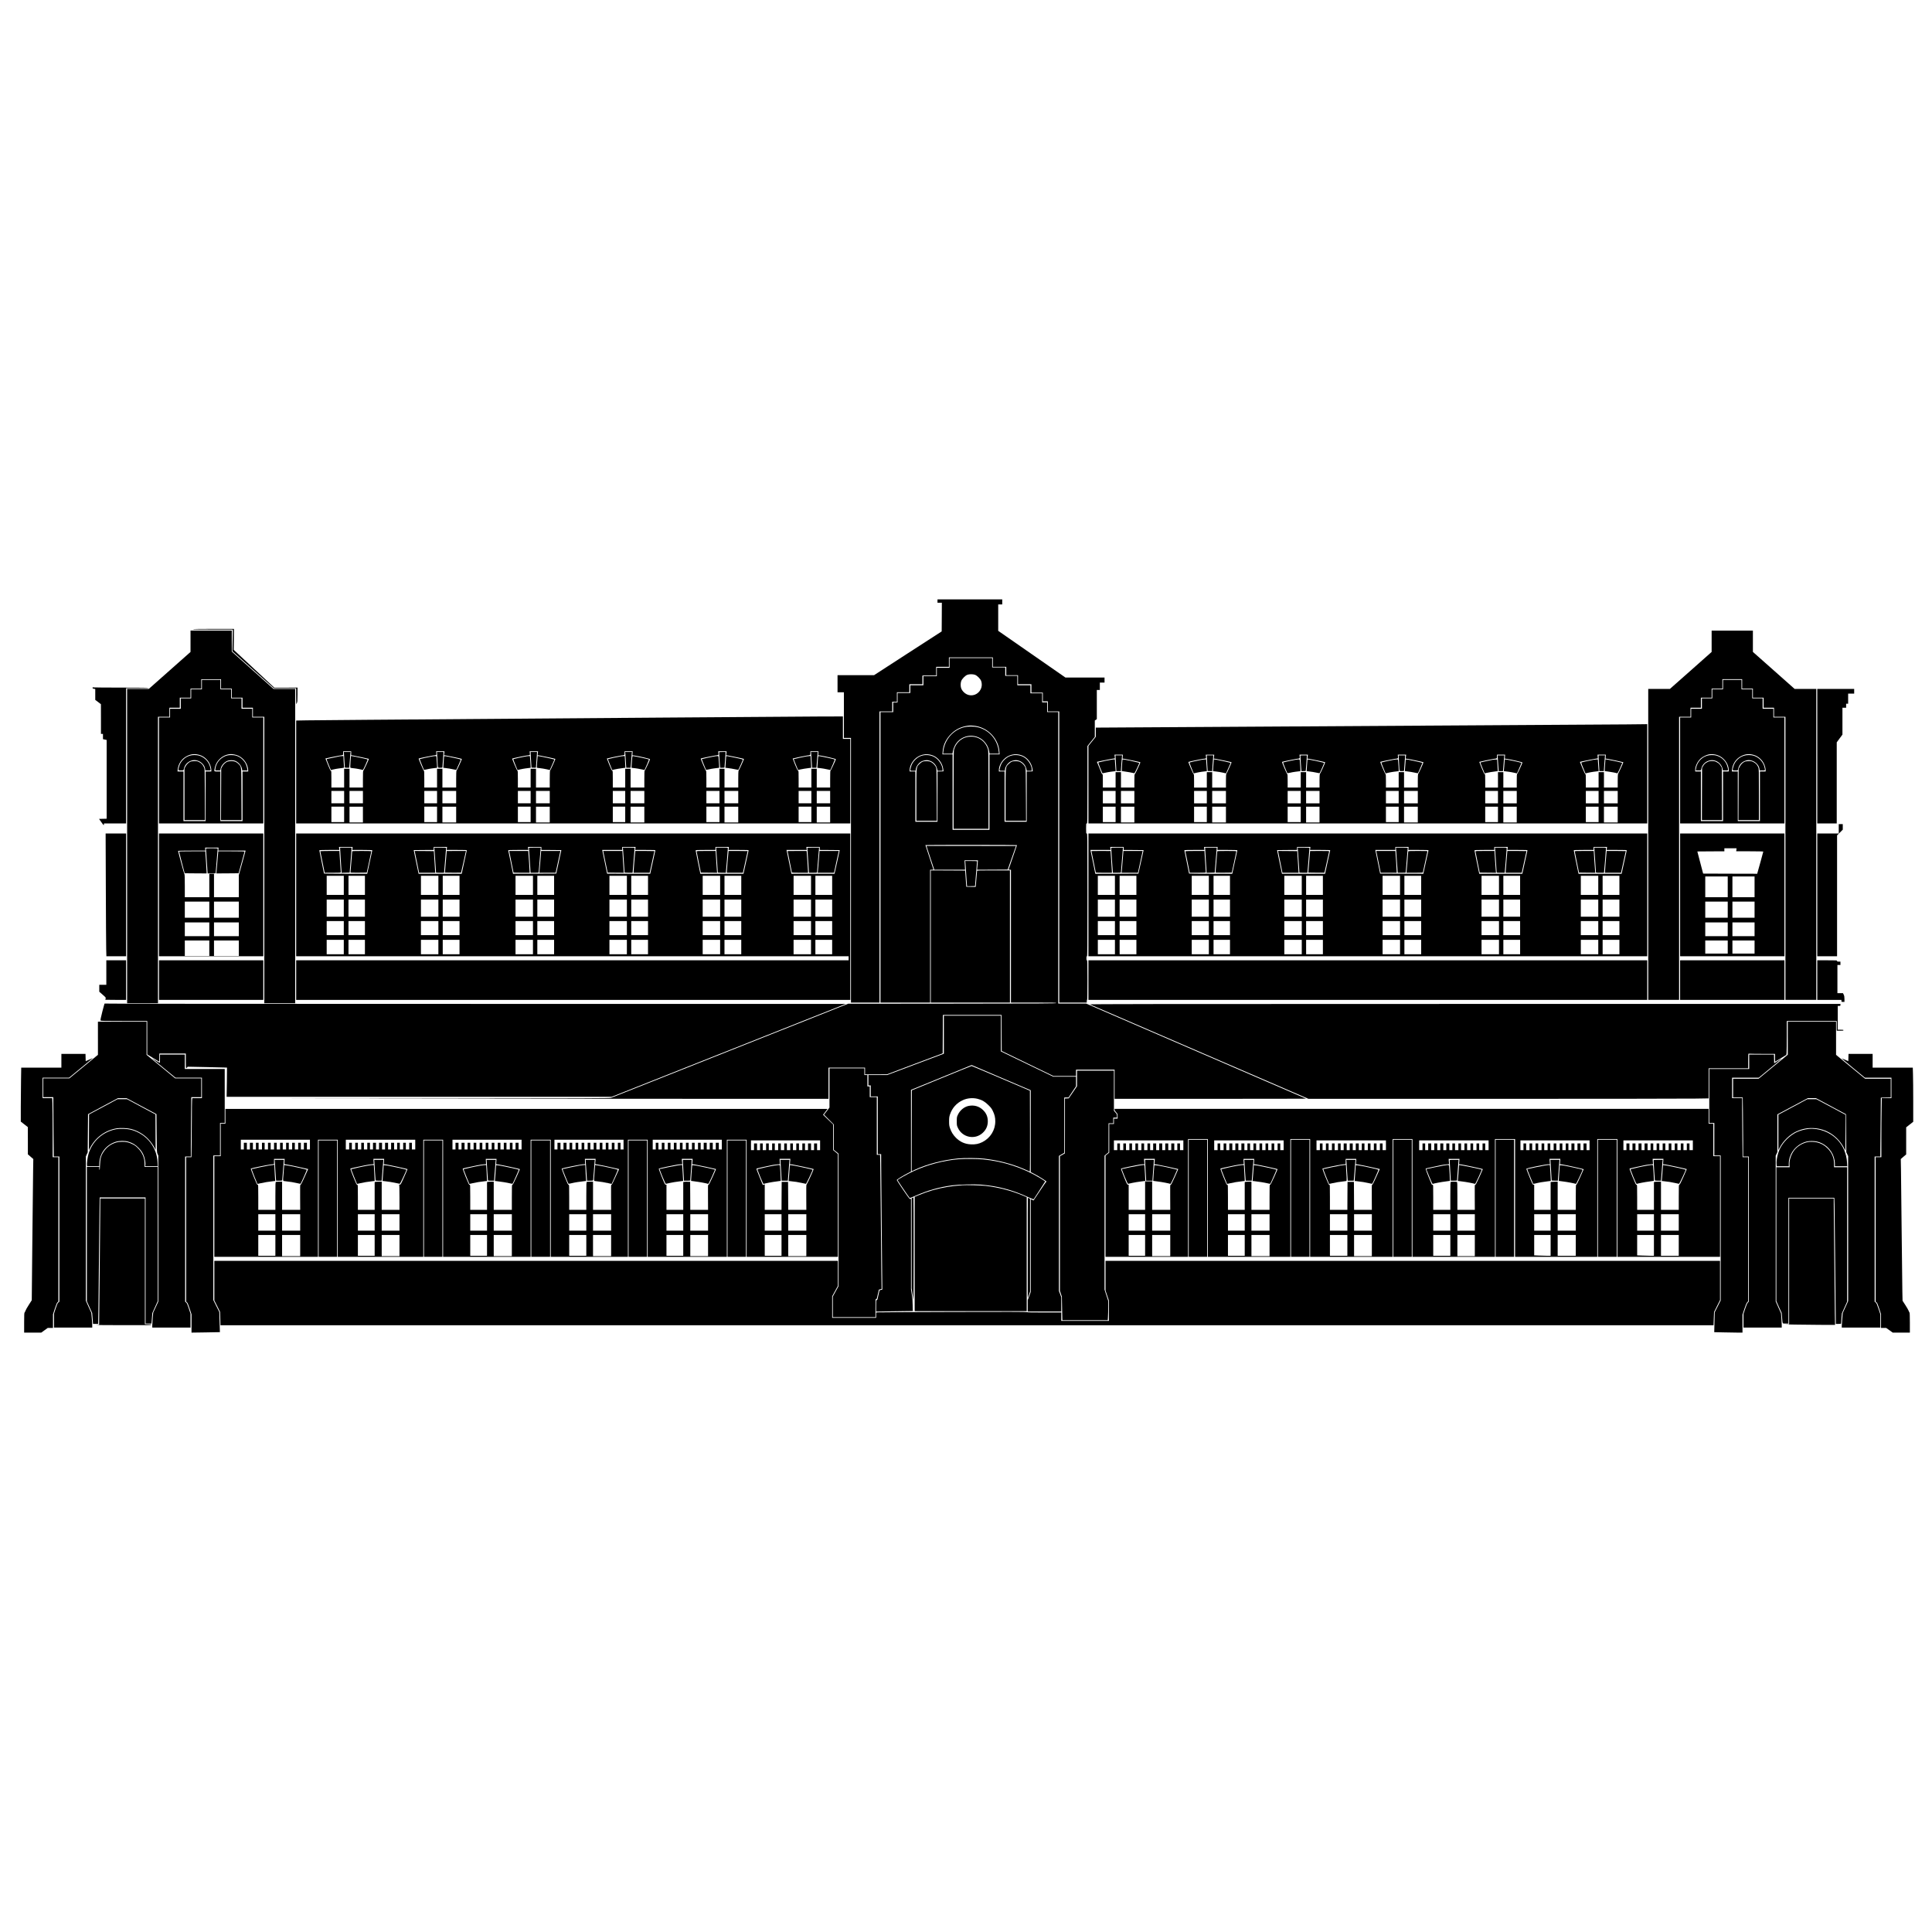 <?xml version="1.0" encoding="UTF-8" standalone="yes"?>
<svg version="1.0" xmlns="http://www.w3.org/2000/svg" width="100mm" height="100mm" viewBox="0 0 5760 2236" preserveAspectRatio="xMidYMid meet">
  <g transform="translate(0,2236) scale(0.1,-0.1)" fill="#000000" stroke="none">
    <path d="M27950 22060 l0 -50 65 0 65 0 -2 -427 -3 -428 -1009 -652 -1008
-653 -544 0 -544 0 0 -255 0 -255 95 0 95 0 0 -680 0 -680 105 0 105 0 0
-3945 0 -3945 425 0 425 0 0 4340 0 4340 190 0 190 0 0 145 0 145 70 0 70 0 0
140 0 140 185 0 185 0 0 120 0 120 195 0 195 0 0 130 0 130 205 0 205 0 0 130
0 130 190 0 190 0 0 140 0 140 655 0 655 0 0 -140 0 -140 200 0 200 0 0 -125
0 -125 175 0 175 0 0 -135 0 -135 200 0 200 0 0 -125 0 -125 170 0 170 0 0
-130 0 -130 75 0 75 0 0 -150 0 -150 170 0 170 0 0 -4340 0 -4340 410 0 410 0
0 40 c0 22 5 40 10 40 7 0 10 203 10 590 0 518 -2 590 -15 590 -12 0 -15 13
-15 60 0 47 3 60 15 60 13 0 15 210 15 1830 0 1823 0 1830 -20 1830 -19 0 -20
7 -20 150 0 143 1 150 20 150 20 0 20 7 20 1154 l0 1154 110 137 110 136 0
244 0 244 30 21 30 21 0 435 0 434 45 0 45 0 0 110 0 110 70 0 70 0 0 75 0 75
-582 0 -583 0 -1002 696 -1003 697 0 393 0 394 60 0 60 0 0 75 0 75 -965 0
-965 0 0 -50z"/>
    <path d="M5750 21220 c0 -7 205 -10 596 -10 l596 0 -7 -322 -7 -323 618 -552
619 -553 332 0 333 0 0 -237 1 -238 19 35 c17 31 19 57 20 248 l0 213 -346 -2
-346 -1 -605 564 -605 563 4 313 3 312 -612 0 c-402 0 -613 -3 -613 -10z"/>
    <path d="M5680 20862 l0 -319 -622 -551 -623 -552 -322 0 -323 0 0 -4685 0
-4685 460 0 460 0 0 4270 0 4270 170 0 170 0 0 135 0 135 155 0 155 0 0 150 0
150 160 0 160 0 0 135 0 135 160 0 160 0 0 140 0 140 295 0 295 0 0 -140 0
-140 160 0 160 0 0 -135 0 -135 160 0 160 0 0 -150 0 -150 155 0 155 0 0 -135
0 -135 170 0 170 0 0 -4270 0 -4270 460 0 460 0 0 4685 0 4685 -322 0 -323 0
-622 557 -623 557 0 313 0 313 -615 0 -615 0 0 -318z"/>
    <path d="M51030 20861 l0 -318 -622 -552 -623 -551 -322 0 -323 0 0 -4635 0
-4635 460 0 460 0 0 4220 0 4220 170 0 170 0 0 135 0 135 155 0 155 0 0 150 0
150 160 0 160 0 0 135 0 135 160 0 160 0 0 140 0 140 295 0 295 0 0 -140 0
-140 160 0 160 0 0 -135 0 -135 160 0 160 0 0 -150 0 -150 155 0 155 0 0 -135
0 -135 170 0 170 0 0 -4220 0 -4220 460 0 460 0 0 4635 0 4635 -322 0 -323 0
-622 552 -623 552 0 318 0 318 -615 0 -615 0 0 -319z"/>
    <path d="M28310 20215 l0 -145 -190 0 -190 0 0 -125 0 -125 -200 0 -200 0 0
-135 0 -135 -195 0 -195 0 0 -115 0 -115 -190 0 -190 0 0 -140 0 -140 -65 0
-65 0 0 -145 0 -145 -190 0 -190 0 0 -4330 0 -4330 740 0 740 0 0 1980 0 1980
51 0 c38 0 50 3 46 13 -10 26 -237 718 -237 722 0 3 614 5 1365 5 751 0 1365
-3 1365 -7 0 -5 -56 -167 -125 -362 -69 -195 -125 -358 -125 -363 0 -4 16 -8
35 -8 l35 0 0 -1980 0 -1980 675 0 c590 0 675 -2 675 -15 0 -13 -367 -15
-3102 -17 l-3103 -3 -1015 -404 c-558 -222 -1591 -632 -2295 -911 -704 -279
-1827 -725 -2495 -990 -668 -266 -1235 -490 -1260 -499 -41 -15 -537 -16
-5775 -21 -5535 -5 -5424 -5 3263 -8 l8992 -2 0 465 0 465 545 0 545 0 0 -100
0 -100 328 0 327 1 830 313 830 312 3 572 2 572 875 0 875 0 2 -537 3 -537
770 -373 770 -372 338 -1 337 0 0 95 0 95 575 0 575 0 0 -435 0 -435 2857 0
c1571 0 2854 2 2852 4 -3 3 -4944 2140 -6236 2697 l-322 139 -416 0 -415 0 0
4345 0 4345 -165 0 -165 0 0 145 0 145 -75 0 -75 0 0 135 0 135 -175 0 -175 0
0 120 0 120 -195 0 -195 0 0 140 0 140 -180 0 -180 0 0 125 0 125 -195 0 -195
0 0 140 0 140 -635 0 -635 0 0 -145z m755 -352 c68 -24 164 -120 188 -188 27
-78 23 -168 -12 -240 -75 -161 -260 -230 -416 -156 -73 34 -143 108 -168 177
-22 63 -22 155 0 219 23 65 119 163 183 187 60 22 162 22 225 1z m30 -1528
c377 -66 673 -387 701 -760 l7 -85 -152 0 -151 0 0 -1125 0 -1125 -550 0 -550
0 0 1125 0 1125 -151 0 -152 0 7 85 c15 203 107 388 269 541 131 125 285 198
477 227 60 10 164 6 245 -8z m-1292 -875 c162 -61 292 -223 317 -398 5 -37 10
-70 10 -74 0 -5 -40 -8 -90 -8 l-90 0 0 -750 0 -750 -330 0 -330 0 0 750 0
750 -85 0 -85 0 0 38 c0 101 52 221 136 312 141 152 353 203 547 130z m2660 0
c162 -61 292 -223 317 -398 5 -37 10 -70 10 -74 0 -5 -40 -8 -90 -8 l-90 0 0
-750 0 -750 -330 0 -330 0 0 750 0 750 -85 0 -85 0 0 38 c0 101 52 221 136
312 141 152 353 203 547 130z"/>
    <path d="M28749 18300 c-337 -83 -587 -373 -624 -722 l-7 -68 140 0 139 0 12
73 c7 44 27 103 51 152 138 284 481 392 759 238 138 -77 246 -232 272 -390
l12 -73 139 0 140 0 -7 68 c-37 354 -286 640 -628 722 -109 26 -291 26 -398 0z"/>
    <path d="M28816 18004 c-173 -42 -317 -183 -370 -363 -14 -49 -16 -182 -16
-1213 l0 -1158 520 0 520 0 0 1158 c0 1036 -2 1164 -16 1213 -69 232 -268 381
-505 378 -41 0 -100 -7 -133 -15z"/>
    <path d="M27505 17456 c-81 -20 -144 -56 -210 -118 -71 -66 -118 -146 -140
-239 -24 -103 -27 -99 64 -99 l78 0 6 45 c12 85 76 177 159 228 46 29 145 50
197 42 141 -21 251 -123 282 -262 l12 -53 74 0 73 0 0 33 c0 133 -114 309
-246 379 -102 55 -237 72 -349 44z"/>
    <path d="M27510 17273 c-28 -10 -66 -38 -100 -72 -95 -95 -90 -45 -90 -927 l0
-764 306 0 305 0 -4 773 c-2 614 -6 780 -16 809 -22 60 -82 129 -140 161 -46
26 -67 31 -135 34 -57 2 -95 -2 -126 -14z"/>
    <path d="M30165 17456 c-81 -20 -144 -56 -210 -118 -71 -66 -118 -146 -140
-239 -24 -103 -27 -99 64 -99 l78 0 6 45 c12 85 76 177 159 228 46 29 145 50
197 42 141 -21 251 -123 282 -262 l12 -53 74 0 73 0 0 33 c0 133 -114 309
-246 379 -102 55 -237 72 -349 44z"/>
    <path d="M30170 17273 c-28 -10 -66 -38 -100 -72 -95 -95 -90 -45 -90 -927 l0
-764 306 0 305 0 -4 773 c-2 614 -6 780 -16 809 -22 60 -82 129 -140 161 -46
26 -67 31 -135 34 -57 2 -95 -2 -126 -14z"/>
    <path d="M6020 19570 l0 -140 -160 0 -160 0 0 -135 0 -135 -155 0 -155 0 0
-155 0 -155 -160 0 -160 0 0 -130 0 -130 -165 0 -165 0 0 -1580 0 -1580 1555
0 1555 0 0 1580 0 1580 -165 0 -165 0 0 130 0 130 -160 0 -160 0 0 155 0 155
-155 0 -155 0 0 135 0 135 -160 0 -160 0 0 140 0 140 -275 0 -275 0 0 -140z
m-66 -2100 c122 -38 231 -132 291 -249 32 -64 55 -147 55 -198 l0 -43 -85 0
-85 0 0 -740 0 -740 -330 0 -330 0 0 740 0 740 -89 0 -89 0 5 48 c17 185 123
338 288 417 120 58 236 66 369 25z m1097 0 c160 -50 295 -195 334 -361 8 -35
15 -79 15 -96 l0 -33 -85 0 -85 0 0 -740 0 -740 -330 0 -330 0 0 740 0 740
-90 0 c-104 0 -100 -5 -76 111 51 241 281 421 517 404 37 -3 95 -14 130 -25z"/>
    <path d="M5660 17451 c-88 -28 -140 -60 -201 -120 -63 -63 -101 -131 -124
-218 -27 -103 -27 -103 60 -103 73 0 75 0 81 28 29 140 112 230 243 269 172
50 375 -81 398 -257 l6 -40 78 0 c89 0 86 -4 68 82 -36 169 -162 307 -327 358
-82 25 -205 26 -282 1z"/>
    <path d="M5694 17278 c-60 -19 -127 -80 -161 -147 l-33 -63 0 -769 0 -769 305
0 306 0 -3 758 c-3 747 -3 758 -24 809 -33 79 -77 128 -146 162 -53 27 -71 31
-137 30 -42 -1 -90 -6 -107 -11z"/>
    <path d="M6770 17456 c-157 -44 -284 -166 -331 -317 -10 -33 -19 -76 -19 -95
l0 -34 74 0 74 0 6 38 c18 99 93 194 194 243 65 32 186 32 254 2 96 -44 179
-147 194 -242 l7 -41 78 0 79 0 -6 33 c-21 128 -61 212 -140 290 -61 62 -128
100 -209 122 -70 18 -192 19 -255 1z"/>
    <path d="M6783 17274 c-60 -22 -127 -86 -160 -152 l-28 -57 -3 -767 -3 -768
306 0 306 0 -3 773 c-3 868 3 803 -81 894 -61 66 -124 93 -217 92 -41 0 -94
-7 -117 -15z"/>
    <path d="M51370 19570 l0 -140 -160 0 -160 0 0 -135 0 -135 -155 0 -155 0 0
-155 0 -155 -160 0 -160 0 0 -130 0 -130 -165 0 -165 0 0 -1580 0 -1580 1555
0 1555 0 0 1580 0 1580 -165 0 -165 0 0 130 0 130 -160 0 -160 0 0 155 0 155
-155 0 -155 0 0 135 0 135 -160 0 -160 0 0 140 0 140 -275 0 -275 0 0 -140z
m-172 -2101 c193 -64 341 -257 342 -446 l0 -43 -85 0 -85 0 0 -740 0 -740
-330 0 -330 0 0 740 0 740 -85 0 -85 0 0 49 c0 111 73 258 168 341 59 51 172
107 243 119 72 13 170 5 247 -20z m1096 1 c122 -38 231 -132 291 -249 32 -64
55 -147 55 -198 l0 -43 -85 0 -85 0 0 -740 0 -740 -330 0 -330 0 0 740 0 740
-89 0 -89 0 5 48 c17 185 123 338 288 417 120 58 236 66 369 25z"/>
    <path d="M50900 17451 c-78 -25 -128 -53 -181 -100 -81 -71 -141 -183 -155
-290 l-7 -51 77 0 c74 0 76 0 82 28 24 115 84 196 181 244 130 64 275 38 377
-67 45 -46 86 -132 86 -180 0 -24 2 -25 80 -25 92 0 89 -4 65 99 -40 166 -163
294 -334 345 -72 21 -200 20 -271 -3z"/>
    <path d="M50902 17259 c-65 -32 -99 -66 -135 -133 l-22 -41 -3 -777 -2 -778
300 0 300 0 -2 778 -3 777 -22 41 c-36 67 -70 101 -135 133 -52 27 -72 31
-138 31 -66 0 -86 -4 -138 -31z"/>
    <path d="M52000 17451 c-88 -28 -140 -60 -201 -120 -63 -63 -101 -131 -124
-218 -27 -103 -27 -103 60 -103 73 0 75 0 81 28 29 140 112 230 243 269 172
50 375 -81 398 -257 l6 -40 78 0 c89 0 86 -4 68 82 -36 169 -162 307 -327 358
-82 25 -205 26 -282 1z"/>
    <path d="M52034 17278 c-63 -20 -127 -80 -164 -152 l-35 -69 -3 -763 -3 -764
305 0 306 0 0 760 c0 721 -1 762 -19 810 -28 74 -73 125 -143 159 -53 27 -71
31 -137 30 -42 -1 -90 -6 -107 -11z"/>
    <path d="M2760 19472 c0 -16 9 -22 40 -27 l40 -7 0 -162 0 -162 85 -64 84 -65
1 -442 0 -443 30 0 30 0 0 -78 0 -79 55 -12 55 -12 0 -1174 0 -1174 -114 -3
-113 -3 71 -100 c69 -97 71 -99 74 -67 l3 32 330 0 329 0 0 2015 0 2015 334 0
c213 0 337 4 341 10 4 7 -266 10 -803 10 -445 0 -824 3 -841 6 -27 6 -31 4
-31 -14z"/>
    <path d="M54180 17435 l0 -2005 290 0 290 0 0 1209 0 1209 85 116 85 115 0
401 0 400 55 0 55 0 0 60 0 60 30 0 30 0 0 150 0 150 90 0 90 0 0 70 0 70
-550 0 -550 0 0 -2005z"/>
    <path d="M19645 18585 c-5846 -45 -6938 -53 -8665 -65 -828 -6 -1650 -13
-1827 -16 l-323 -6 0 -1534 0 -1534 8260 0 8260 0 0 1260 0 1260 -110 0 -110
0 0 335 0 335 -627 -1 c-346 -1 -2531 -16 -4858 -34z m-9175 -1064 l0 -58 53
-7 c45 -6 467 -96 475 -101 5 -4 -152 -341 -164 -351 -11 -9 -14 -60 -14 -258
l0 -246 -200 0 -200 0 0 280 0 280 -80 0 -80 0 0 -280 0 -280 -190 0 -190 0 0
251 c0 204 -2 250 -13 246 -10 -4 -33 42 -77 151 -35 87 -69 171 -76 188 l-13
30 167 37 c92 20 201 42 242 48 132 20 120 12 120 74 l0 55 120 0 120 0 0 -59z
m2775 0 l-7 -58 57 -7 c58 -7 466 -95 474 -102 7 -6 -151 -354 -161 -354 -4 0
-8 -112 -8 -250 l0 -250 -205 0 -205 0 0 280 0 280 -80 0 -80 0 0 -280 0 -280
-190 0 -190 0 0 250 c0 193 -3 250 -12 250 -11 0 -164 358 -156 365 7 7 377
84 428 90 107 12 103 9 98 70 l-5 55 125 0 124 0 -7 -59z m2789 1 l-6 -59 58
-7 c53 -6 464 -95 472 -102 6 -4 -150 -349 -159 -352 -5 -2 -9 -116 -9 -253
l0 -249 -205 0 -205 0 0 280 0 280 -80 0 -80 0 0 -280 0 -280 -190 0 -190 0 0
250 c0 198 -3 250 -13 250 -12 0 -164 356 -156 364 7 7 374 85 429 91 108 12
103 9 96 71 l-6 54 125 0 126 0 -7 -58z m2824 0 l-4 -59 71 -10 c122 -17 455
-96 455 -107 0 -21 -157 -356 -163 -349 -4 3 -7 -107 -7 -245 l0 -252 -205 0
-205 0 0 280 0 280 -80 0 -80 0 0 -280 0 -280 -185 0 -185 0 0 249 c0 228 -1
249 -17 253 -12 3 -41 62 -90 183 -40 98 -72 179 -70 180 7 6 381 85 427 90
104 12 100 9 100 70 l0 55 121 0 121 0 -4 -58z m2798 -1 l-7 -58 57 -7 c57 -7
465 -95 473 -102 7 -6 -151 -354 -161 -354 -4 0 -8 -112 -8 -250 l0 -250 -205
0 -205 0 0 280 0 280 -75 0 -75 0 0 -280 0 -280 -195 0 -195 0 0 250 c0 193
-3 250 -12 250 -11 0 -164 358 -156 365 7 7 377 84 428 90 107 12 103 9 98 70
l-5 55 125 0 125 0 -7 -59z m2742 1 l-4 -59 71 -10 c122 -17 455 -96 455 -107
0 -21 -157 -356 -163 -349 -4 3 -7 -107 -7 -245 l0 -252 -200 0 -200 0 0 280
0 280 -80 0 -80 0 0 -280 0 -280 -190 0 -190 0 0 249 c0 228 -1 249 -17 253
-12 3 -41 62 -90 183 -40 98 -72 179 -70 180 7 6 381 85 427 90 104 12 100 9
100 70 l0 55 121 0 121 0 -4 -58z m-14138 -1307 l0 -185 -190 0 -190 0 0 185
0 185 190 0 190 0 0 -185z m560 0 l0 -185 -200 0 -200 0 0 185 0 185 200 0
200 0 0 -185z m2210 0 l0 -185 -190 0 -190 0 0 185 0 185 190 0 190 0 0 -185z
m570 0 l0 -185 -205 0 -205 0 0 185 0 185 205 0 205 0 0 -185z m2220 0 l0
-185 -190 0 -190 0 0 185 0 185 190 0 190 0 0 -185z m570 0 l0 -185 -205 0
-205 0 0 185 0 185 205 0 205 0 0 -185z m2250 0 l0 -185 -185 0 -185 0 0 185
0 185 185 0 185 0 0 -185z m570 0 l0 -185 -205 0 -205 0 0 185 0 185 205 0
205 0 0 -185z m2240 0 l0 -185 -195 0 -195 0 0 185 0 185 195 0 195 0 0 -185z
m560 0 l0 -185 -205 0 -205 0 0 185 0 185 205 0 205 0 0 -185z m2180 0 l0
-185 -190 0 -190 0 0 185 0 185 190 0 190 0 0 -185z m560 0 l0 -185 -200 0
-200 0 0 185 0 185 200 0 200 0 0 -185z m-14490 -515 l0 -230 -190 0 -190 0 0
230 0 230 190 0 190 0 0 -230z m560 -5 l0 -235 -200 0 -200 0 0 235 0 235 200
0 200 0 0 -235z m2210 5 l0 -230 -190 0 -190 0 0 230 0 230 190 0 190 0 0
-230z m570 -5 l0 -235 -205 0 -205 0 0 235 0 235 205 0 205 0 0 -235z m2220 5
l0 -230 -190 0 -190 0 0 230 0 230 190 0 190 0 0 -230z m570 -5 l0 -235 -205
0 -205 0 0 235 0 235 205 0 205 0 0 -235z m2250 5 l0 -230 -185 0 -185 0 0
230 0 230 185 0 185 0 0 -230z m570 -5 l0 -235 -205 0 -205 0 0 235 0 235 205
0 205 0 0 -235z m2240 5 l0 -230 -195 0 -195 0 0 230 0 230 195 0 195 0 0
-230z m560 -5 l0 -235 -205 0 -205 0 0 235 0 235 205 0 205 0 0 -235z m2180 5
l0 -230 -190 0 -190 0 0 230 0 230 190 0 190 0 0 -230z m560 -5 l0 -235 -200
0 -200 0 0 235 0 235 200 0 200 0 0 -235z"/>
    <path d="M10255 17508 c5 -54 25 -369 25 -400 0 -15 10 -18 65 -18 l64 0 5 33
c3 17 10 102 16 187 6 85 13 176 16 203 l6 47 -101 0 -101 0 5 -52z"/>
    <path d="M10125 17433 c-28 -4 -317 -66 -370 -79 -23 -6 -23 -7 42 -167 37
-89 67 -163 67 -164 1 0 34 7 74 17 41 10 115 24 165 30 173 21 159 16 153 58
-3 20 -8 99 -12 175 l-6 137 -42 -1 c-22 -1 -54 -4 -71 -6z"/>
    <path d="M10450 17270 c-10 -135 -10 -174 0 -180 6 -4 46 -10 88 -14 72 -6
237 -37 272 -51 12 -4 31 28 83 145 37 82 67 154 67 159 0 5 -8 12 -17 15 -49
14 -385 85 -429 91 l-51 6 -13 -171z"/>
    <path d="M13033 17473 c4 -49 9 -144 12 -213 9 -182 3 -170 80 -170 55 0 65 3
65 18 0 9 7 98 15 197 8 99 15 197 15 218 l0 37 -96 0 -97 0 6 -87z"/>
    <path d="M12860 17424 c-107 -19 -340 -71 -346 -76 -2 -3 23 -72 57 -154 34
-82 63 -154 66 -160 3 -8 27 -5 81 7 42 11 115 24 162 30 47 5 100 13 119 15
l33 5 -6 127 c-4 70 -9 148 -12 175 -6 47 -6 47 -42 46 -21 0 -71 -7 -112 -15z"/>
    <path d="M13240 17433 c-1 -4 -7 -82 -14 -173 -7 -91 -12 -167 -10 -169 2 -2
44 -8 94 -13 50 -5 136 -20 191 -32 90 -21 101 -21 108 -7 30 55 132 294 128
297 -7 7 -384 90 -444 98 -29 4 -53 3 -53 -1z"/>
    <path d="M15821 17508 c1 -29 6 -134 13 -233 l11 -180 68 -3 c64 -3 67 -2 67
20 0 13 7 104 15 203 8 99 15 195 15 213 l0 32 -95 0 -95 0 1 -52z"/>
    <path d="M15649 17424 c-106 -19 -339 -71 -345 -77 -3 -3 20 -67 51 -143 31
-77 61 -149 65 -160 l9 -22 78 19 c43 10 116 24 163 30 47 5 100 13 119 15
l33 5 -6 107 c-4 59 -9 137 -12 175 l-6 67 -37 -1 c-20 0 -70 -7 -112 -15z"/>
    <path d="M16026 17398 c-10 -78 -25 -302 -21 -306 2 -3 45 -9 95 -14 50 -5
136 -20 192 -32 l100 -23 18 41 c9 23 41 92 69 155 28 63 50 116 48 118 -7 6
-389 90 -444 97 l-52 7 -5 -43z"/>
    <path d="M18644 17503 c3 -32 8 -107 11 -168 3 -60 8 -140 11 -177 l6 -68 63
0 63 0 6 38 c3 20 10 111 16 202 6 91 13 180 16 198 l5 32 -102 0 -101 0 6
-57z"/>
    <path d="M18495 17429 c-65 -11 -366 -77 -370 -81 -2 -2 26 -76 62 -164 l66
-161 50 13 c47 12 194 37 297 49 l45 5 -9 175 -9 175 -41 -1 c-23 -1 -63 -5
-91 -10z"/>
    <path d="M18847 17373 c-4 -38 -9 -116 -13 -175 l-7 -107 24 -5 c13 -3 54 -8
92 -11 37 -4 113 -17 170 -30 56 -12 102 -22 103 -21 30 59 135 308 132 312
-12 11 -442 104 -484 104 -6 0 -14 -29 -17 -67z"/>
    <path d="M21440 17539 c0 -40 21 -364 26 -406 l5 -43 65 0 c44 0 64 4 64 13 0
6 7 91 15 187 8 96 15 196 15 223 l0 47 -95 0 c-90 0 -95 -1 -95 -21z"/>
    <path d="M21270 17424 c-107 -19 -340 -71 -346 -76 -2 -3 23 -72 57 -154 34
-82 63 -154 66 -160 3 -8 27 -5 81 7 42 11 115 24 162 30 47 5 100 13 119 15
l33 5 -6 132 c-4 73 -9 151 -13 175 -5 41 -6 42 -42 41 -20 0 -70 -7 -111 -15z"/>
    <path d="M21649 17423 c0 -10 -6 -88 -13 -173 -7 -85 -11 -157 -10 -159 2 -2
44 -8 94 -13 50 -5 136 -20 191 -32 90 -21 101 -21 108 -7 30 55 132 294 128
297 -7 7 -384 90 -444 98 -47 6 -53 5 -54 -11z"/>
    <path d="M24184 17503 c3 -32 8 -107 11 -168 3 -60 8 -140 11 -177 l6 -68 63
0 63 0 6 38 c3 20 10 111 16 202 6 91 13 180 16 198 l5 32 -102 0 -101 0 6
-57z"/>
    <path d="M24035 17429 c-65 -11 -366 -77 -370 -81 -2 -2 26 -76 62 -164 l66
-161 50 13 c47 12 194 37 297 49 l45 5 -9 175 -9 175 -41 -1 c-23 -1 -63 -5
-91 -10z"/>
    <path d="M24387 17373 c-4 -38 -9 -116 -13 -175 l-7 -107 24 -5 c13 -3 54 -8
92 -11 37 -4 113 -17 170 -30 56 -12 102 -22 103 -21 30 59 135 308 132 312
-12 11 -442 104 -484 104 -6 0 -14 -29 -17 -67z"/>
    <path d="M48490 18383 c-184 -2 -2605 -16 -5380 -33 -2775 -16 -5742 -34
-6595 -40 -852 -5 -2066 -13 -2697 -16 l-1148 -7 0 -136 0 -136 -110 -137
-110 -137 0 -1156 0 -1155 8330 0 8330 0 0 1480 0 1480 -142 -2 c-79 -2 -294
-4 -478 -5z m-15018 -961 l-4 -59 58 -7 c51 -6 463 -95 472 -102 9 -6 -154
-354 -165 -354 -10 0 -13 -47 -13 -200 l0 -200 -200 0 -200 0 0 230 0 230 -80
0 -80 0 0 -230 0 -230 -190 0 -190 0 0 200 c0 165 -2 200 -14 200 -8 0 -19 12
-24 28 -6 15 -39 97 -74 183 l-65 156 196 41 c108 23 212 44 231 46 19 3 52 8
73 11 l37 6 -6 54 -7 55 125 0 124 0 -4 -58z m2722 0 l-6 -59 58 -7 c53 -6
464 -95 472 -102 6 -4 -150 -349 -159 -352 -5 -2 -9 -93 -9 -203 l0 -199 -205
0 -205 0 0 230 0 230 -80 0 -80 0 0 -230 0 -230 -190 0 -190 0 0 200 c0 157
-3 200 -13 200 -12 0 -164 356 -156 364 7 7 374 85 429 91 107 12 102 8 95 70
l-7 55 126 0 127 0 -7 -58z m2792 -1 l-7 -58 57 -7 c57 -7 465 -95 473 -102 7
-6 -151 -354 -161 -354 -4 0 -8 -90 -8 -200 l0 -200 -200 0 -200 0 0 230 0
230 -80 0 -80 0 0 -230 0 -230 -195 0 -195 0 0 200 c0 153 -3 200 -12 200 -11
0 -164 358 -156 365 7 7 377 84 428 90 107 12 103 9 98 70 l-5 55 125 0 125 0
-7 -59z m2929 0 l-7 -58 58 -7 c56 -6 465 -95 473 -102 6 -6 -152 -354 -161
-354 -4 0 -8 -90 -8 -200 l0 -200 -205 0 -205 0 0 230 0 230 -80 0 -80 0 0
-230 0 -230 -190 0 -190 0 0 200 c0 153 -3 200 -12 200 -12 0 -164 357 -156
365 7 7 375 84 428 90 107 12 103 9 98 70 l-5 55 125 0 124 0 -7 -59z m2953 1
l-4 -59 71 -10 c122 -17 455 -96 455 -107 0 -21 -157 -356 -163 -349 -4 3 -7
-84 -7 -195 l0 -202 -200 0 -200 0 0 230 0 230 -80 0 -80 0 0 -230 0 -230
-190 0 -190 0 0 199 c0 181 -2 199 -17 203 -12 3 -41 62 -90 183 -40 98 -72
179 -70 180 7 6 381 85 427 90 104 12 100 9 100 70 l0 55 121 0 121 0 -4 -58z
m3004 -1 l-4 -58 59 -7 c48 -6 461 -95 471 -102 5 -3 -148 -337 -159 -348 -5
-6 -9 -99 -9 -208 l0 -198 -205 0 -205 0 0 230 0 230 -80 0 -80 0 0 -230 0
-230 -190 0 -190 0 0 201 c0 155 -3 200 -12 197 -8 -3 -40 61 -89 181 l-76
186 71 17 c74 17 365 74 427 83 l36 5 -5 55 -4 55 123 0 124 0 -3 -59z
m-14612 -1206 l0 -185 -190 0 -190 0 0 185 0 185 190 0 190 0 0 -185z m560 0
l0 -185 -200 0 -200 0 0 185 0 185 200 0 200 0 0 -185z m2160 0 l0 -185 -190
0 -190 0 0 185 0 185 190 0 190 0 0 -185z m570 0 l0 -185 -205 0 -205 0 0 185
0 185 205 0 205 0 0 -185z m2230 0 l0 -185 -195 0 -195 0 0 185 0 185 195 0
195 0 0 -185z m560 0 l0 -185 -200 0 -200 0 0 185 0 185 200 0 200 0 0 -185z
m2360 0 l0 -185 -190 0 -190 0 0 185 0 185 190 0 190 0 0 -185z m570 0 l0
-185 -205 0 -205 0 0 185 0 185 205 0 205 0 0 -185z m2390 0 l0 -185 -190 0
-190 0 0 185 0 185 190 0 190 0 0 -185z m560 0 l0 -185 -200 0 -200 0 0 185 0
185 200 0 200 0 0 -185z m2440 0 l0 -185 -190 0 -190 0 0 185 0 185 190 0 190
0 0 -185z m570 0 l0 -185 -205 0 -205 0 0 185 0 185 205 0 205 0 0 -185z
m-14970 -515 l0 -230 -190 0 -190 0 0 230 0 230 190 0 190 0 0 -230z m560 -5
l0 -235 -200 0 -200 0 0 235 0 235 200 0 200 0 0 -235z m2160 5 l0 -230 -190
0 -190 0 0 230 0 230 190 0 190 0 0 -230z m570 -5 l0 -235 -205 0 -205 0 0
235 0 235 205 0 205 0 0 -235z m2230 5 l0 -230 -195 0 -195 0 0 230 0 230 195
0 195 0 0 -230z m560 -5 l0 -235 -200 0 -200 0 0 235 0 235 200 0 200 0 0
-235z m2360 5 l0 -230 -190 0 -190 0 0 230 0 230 190 0 190 0 0 -230z m570 -5
l0 -235 -205 0 -205 0 0 235 0 235 205 0 205 0 0 -235z m2390 5 l0 -230 -190
0 -190 0 0 230 0 230 190 0 190 0 0 -230z m560 -5 l0 -235 -200 0 -200 0 0
235 0 235 200 0 200 0 0 -235z m2440 5 l0 -230 -190 0 -190 0 0 230 0 230 190
0 190 0 0 -230z m570 -5 l0 -235 -205 0 -205 0 0 235 0 235 205 0 205 0 0
-235z"/>
    <path d="M33264 17333 c3 -71 9 -176 13 -235 l6 -108 67 0 67 0 12 173 c6 94
15 200 18 235 l6 62 -98 0 -98 0 7 -127z"/>
    <path d="M33140 17333 c-77 -12 -380 -77 -391 -83 -8 -6 5 -50 51 -161 34 -85
64 -157 66 -160 2 -4 39 2 81 12 43 10 116 24 163 30 47 5 100 12 118 15 l34
5 -6 77 c-3 42 -9 121 -12 175 l-6 97 -37 -1 c-20 -1 -47 -4 -61 -6z"/>
    <path d="M33466 17328 c-7 -21 -26 -331 -22 -336 3 -2 42 -8 88 -13 65 -8 216
-35 289 -52 9 -2 152 303 146 310 -7 6 -390 90 -445 97 -39 5 -53 3 -56 -6z"/>
    <path d="M35981 17408 c0 -29 6 -134 12 -233 l12 -180 68 -3 67 -3 0 28 c0 15
7 107 15 203 8 96 15 190 15 208 l0 32 -95 0 -95 0 1 -52z"/>
    <path d="M35809 17324 c-106 -19 -339 -71 -345 -77 -3 -3 20 -67 51 -143 31
-77 61 -149 65 -160 l9 -22 78 19 c43 10 116 24 163 30 47 5 100 13 119 15
l33 5 -6 102 c-3 56 -9 135 -12 175 l-6 72 -37 -1 c-20 0 -70 -7 -112 -15z"/>
    <path d="M36186 17298 c-10 -78 -25 -302 -21 -306 2 -3 45 -9 95 -14 50 -5
136 -20 192 -32 l100 -23 18 41 c9 23 41 92 69 155 28 63 50 116 48 118 -7 6
-389 90 -444 97 l-52 7 -5 -43z"/>
    <path d="M38770 17445 c0 -38 21 -375 26 -412 l5 -43 65 0 c44 0 64 4 64 13 0
6 7 91 15 187 8 96 15 196 15 223 l0 47 -95 0 c-78 0 -95 -3 -95 -15z"/>
    <path d="M38600 17324 c-107 -19 -340 -71 -346 -76 -2 -3 23 -72 57 -154 34
-82 63 -154 66 -160 3 -8 27 -5 81 7 42 11 115 24 162 30 47 5 100 13 119 15
l33 5 -6 132 c-4 73 -9 151 -13 175 -5 41 -6 42 -42 41 -20 0 -70 -7 -111 -15z"/>
    <path d="M38979 17323 c0 -10 -6 -88 -13 -173 -7 -85 -11 -157 -10 -159 2 -2
44 -8 94 -13 50 -5 136 -20 191 -32 90 -21 101 -21 108 -7 30 55 132 294 128
297 -7 7 -384 90 -444 98 -47 6 -53 5 -54 -11z"/>
    <path d="M41703 17373 c4 -49 9 -144 12 -213 9 -182 3 -170 80 -170 55 0 65 3
65 18 0 9 7 98 15 197 8 99 15 197 15 218 l0 37 -96 0 -97 0 6 -87z"/>
    <path d="M41529 17324 c-105 -19 -339 -71 -345 -77 -3 -3 20 -66 51 -141 30
-75 60 -147 65 -160 l9 -24 78 19 c43 10 116 24 163 30 47 5 100 13 119 15
l33 5 -6 127 c-4 70 -9 148 -12 175 -6 47 -6 47 -42 46 -21 0 -71 -7 -113 -15z"/>
    <path d="M41909 17333 c0 -4 -6 -82 -13 -173 -8 -91 -12 -167 -10 -169 2 -2
44 -8 94 -13 50 -5 136 -20 191 -32 55 -13 101 -20 103 -17 16 26 136 304 133
307 -7 7 -388 91 -444 98 -29 4 -53 3 -54 -1z"/>
    <path d="M44654 17393 c3 -38 8 -113 11 -168 3 -55 8 -130 11 -167 l6 -68 63
0 63 0 6 48 c3 26 10 115 16 197 6 83 12 167 15 188 l5 37 -101 0 -101 0 6
-67z"/>
    <path d="M44505 17329 c-68 -11 -366 -77 -370 -81 -2 -2 26 -76 62 -164 l66
-161 50 13 c47 12 194 37 297 49 l45 5 -10 173 -10 172 -40 2 c-22 0 -62 -3
-90 -8z"/>
    <path d="M44859 17313 c0 -16 -6 -94 -12 -175 l-13 -148 31 -4 c16 -3 68 -10
115 -15 47 -6 121 -20 165 -30 44 -11 80 -19 81 -18 69 150 136 309 132 313
-12 12 -442 104 -485 104 -7 0 -13 -12 -14 -27z"/>
    <path d="M47660 17418 c0 -24 5 -130 12 -235 l11 -193 67 0 66 0 13 183 c6
100 15 206 18 235 l6 52 -97 0 -96 0 0 -42z"/>
    <path d="M47510 17329 c-123 -23 -351 -74 -362 -80 -11 -7 17 -84 103 -285
l17 -42 79 19 c43 10 116 24 163 30 47 5 100 13 119 15 l33 5 -6 72 c-3 40 -9
118 -12 175 l-7 102 -41 -1 c-22 -1 -61 -5 -86 -10z"/>
    <path d="M47851 17170 c-6 -95 -10 -175 -7 -177 3 -3 42 -9 88 -14 83 -10 249
-41 279 -53 13 -6 30 25 87 151 39 86 70 159 68 160 -5 6 -402 92 -452 98
l-50 6 -13 -171z"/>
    <path d="M54820 15270 l0 -140 -320 0 -320 0 0 -1830 0 -1830 295 0 295 0 0
1803 0 1802 85 85 85 85 0 82 0 83 -60 0 -60 0 0 -140z"/>
    <path d="M3155 13523 c3 -885 8 -1708 11 -1830 l6 -223 294 0 294 0 0 1830 0
1830 -306 0 -305 0 6 -1607z"/>
    <path d="M4740 13300 l0 -1830 1555 0 1555 0 0 1830 0 1830 -1555 0 -1555 0 0
-1830z m1772 1365 l-4 -45 407 0 407 0 -7 -27 c-3 -16 -49 -180 -101 -366
l-94 -338 0 -329 0 -330 -370 0 -370 0 0 350 0 350 -70 0 -70 0 0 -350 0 -350
-365 0 -365 0 0 339 c0 212 -4 341 -10 343 -8 2 -190 673 -190 701 0 4 183 7
406 7 l406 0 -4 45 -3 45 200 0 200 0 -3 -45z m-272 -1805 l0 -240 -365 0
-365 0 0 240 0 240 365 0 365 0 0 -240z m880 0 l0 -240 -370 0 -370 0 0 240 0
240 370 0 370 0 0 -240z m-880 -585 l0 -205 -365 0 -365 0 0 205 0 205 365 0
365 0 0 -205z m880 0 l0 -205 -370 0 -370 0 0 205 0 205 370 0 370 0 0 -205z
m-880 -565 l0 -230 -365 0 -365 0 0 230 0 230 365 0 365 0 0 -230z m880 0 l0
-230 -370 0 -370 0 0 230 0 230 370 0 370 0 0 -230z"/>
    <path d="M6140 14683 c0 -25 41 -647 46 -690 l5 -53 120 0 c65 0 119 3 119 8
0 4 13 169 30 367 16 198 30 363 30 368 0 4 -79 7 -175 7 -96 0 -175 -3 -175
-7z"/>
    <path d="M5340 14588 c0 -7 38 -155 83 -328 l83 -315 327 -3 327 -2 0 37 c0
47 -29 502 -36 571 l-5 52 -390 0 c-305 0 -389 -3 -389 -12z"/>
    <path d="M6506 14578 c-3 -13 -14 -147 -26 -298 -11 -151 -23 -290 -26 -308
l-5 -32 332 2 332 3 88 315 c49 173 88 321 89 328 0 9 -84 12 -390 12 l-390 0
-4 -22z"/>
    <path d="M8830 13300 l0 -1830 8235 0 8235 0 0 -60 0 -60 -8235 0 -8235 0 0
-590 0 -590 8260 0 8260 0 0 2480 0 2480 -8260 0 -8260 0 0 -1830z m1678 1385
l-6 -45 299 0 c187 0 299 -4 299 -10 0 -8 -133 -622 -147 -677 l-5 -23 -644 0
c-354 0 -644 3 -644 8 0 4 -32 160 -70 346 -39 186 -70 343 -70 347 0 5 134 9
299 9 l299 0 -6 45 -5 45 203 0 203 0 -5 -45z m2814 0 l-5 -45 302 0 c283 0
302 -1 297 -17 -2 -10 -37 -170 -78 -355 l-73 -338 -642 0 -643 0 -5 23 c-3
12 -36 171 -74 352 l-67 330 298 3 298 2 0 45 0 45 199 0 199 0 -6 -45z m2818
0 l0 -45 298 -2 298 -3 -76 -350 -76 -350 -645 -3 -644 -2 -69 342 c-38 189
-71 349 -74 356 -3 9 61 12 298 12 l303 0 -6 45 -7 45 200 0 200 0 0 -45z
m2803 0 l-6 -45 303 0 c283 0 302 -1 298 -17 -2 -10 -38 -170 -78 -355 l-74
-338 -643 0 c-354 0 -643 1 -643 3 -1 1 -33 161 -73 355 l-73 352 298 0 298 0
0 45 0 45 200 0 200 0 -7 -45z m2783 0 l-7 -45 302 0 c282 0 301 -1 297 -17
-2 -10 -38 -170 -78 -355 l-74 -338 -643 0 -643 0 -5 23 c-17 73 -135 662
-135 673 0 12 49 14 295 14 l295 0 0 45 0 45 201 0 201 0 -6 -45z m2714 0 l0
-45 298 -2 298 -3 -71 -325 c-39 -179 -75 -337 -78 -352 l-7 -28 -643 0 -642
0 -68 333 c-37 182 -70 342 -73 355 l-6 22 302 0 303 0 -6 45 -7 45 200 0 200
0 0 -45z m-14190 -1100 l0 -285 -255 0 -255 0 0 285 0 285 255 0 255 0 0 -285z
m630 0 l0 -285 -245 0 -245 0 0 285 0 285 245 0 245 0 0 -285z m2190 0 l0
-285 -260 0 -260 0 0 285 0 285 260 0 260 0 0 -285z m630 0 l0 -285 -250 0
-250 0 0 285 0 285 250 0 250 0 0 -285z m2190 0 l0 -285 -260 0 -260 0 0 285
0 285 260 0 260 0 0 -285z m630 0 l0 -285 -250 0 -250 0 0 285 0 285 250 0
250 0 0 -285z m2170 0 l0 -285 -260 0 -260 0 0 285 0 285 260 0 260 0 0 -285z
m630 0 l0 -285 -250 0 -250 0 0 285 0 285 250 0 250 0 0 -285z m2150 0 l0
-285 -260 0 -260 0 0 285 0 285 260 0 260 0 0 -285z m630 0 l0 -285 -250 0
-250 0 0 285 0 285 250 0 250 0 0 -285z m2080 0 l0 -285 -260 0 -260 0 0 285
0 285 260 0 260 0 0 -285z m630 0 l0 -285 -250 0 -250 0 0 285 0 285 250 0
250 0 0 -285z m-14560 -680 l0 -255 -255 0 -255 0 0 255 0 255 255 0 255 0 0
-255z m630 0 l0 -255 -245 0 -245 0 0 255 0 255 245 0 245 0 0 -255z m2190 0
l0 -255 -260 0 -260 0 0 255 0 255 260 0 260 0 0 -255z m630 0 l0 -255 -250 0
-250 0 0 255 0 255 250 0 250 0 0 -255z m2190 0 l0 -255 -260 0 -260 0 0 255
0 255 260 0 260 0 0 -255z m630 0 l0 -255 -250 0 -250 0 0 255 0 255 250 0
250 0 0 -255z m2170 0 l0 -255 -260 0 -260 0 0 255 0 255 260 0 260 0 0 -255z
m630 0 l0 -255 -250 0 -250 0 0 255 0 255 250 0 250 0 0 -255z m2150 0 l0
-255 -260 0 -260 0 0 255 0 255 260 0 260 0 0 -255z m630 0 l0 -255 -250 0
-250 0 0 255 0 255 250 0 250 0 0 -255z m2080 0 l0 -255 -260 0 -260 0 0 255
0 255 260 0 260 0 0 -255z m630 0 l0 -255 -250 0 -250 0 0 255 0 255 250 0
250 0 0 -255z m-14560 -595 l0 -210 -255 0 -255 0 0 210 0 210 255 0 255 0 0
-210z m630 0 l0 -210 -245 0 -245 0 0 210 0 210 245 0 245 0 0 -210z m2190 0
l0 -210 -260 0 -260 0 0 210 0 210 260 0 260 0 0 -210z m630 0 l0 -210 -250 0
-250 0 0 210 0 210 250 0 250 0 0 -210z m2190 0 l0 -210 -260 0 -260 0 0 210
0 210 260 0 260 0 0 -210z m630 0 l0 -210 -250 0 -250 0 0 210 0 210 250 0
250 0 0 -210z m2170 0 l0 -210 -260 0 -260 0 0 210 0 210 260 0 260 0 0 -210z
m630 0 l0 -210 -250 0 -250 0 0 210 0 210 250 0 250 0 0 -210z m2150 0 l0
-210 -260 0 -260 0 0 210 0 210 260 0 260 0 0 -210z m630 0 l0 -210 -250 0
-250 0 0 210 0 210 250 0 250 0 0 -210z m2080 0 l0 -210 -260 0 -260 0 0 210
0 210 260 0 260 0 0 -210z m630 0 l0 -210 -250 0 -250 0 0 210 0 210 250 0
250 0 0 -210z m-14560 -565 l0 -215 -255 0 -255 0 0 215 0 215 255 0 255 0 0
-215z m630 0 l0 -215 -245 0 -245 0 0 215 0 215 245 0 245 0 0 -215z m2190 0
l0 -215 -260 0 -260 0 0 215 0 215 260 0 260 0 0 -215z m630 0 l0 -215 -250 0
-250 0 0 215 0 215 250 0 250 0 0 -215z m2190 0 l0 -215 -260 0 -260 0 0 215
0 215 260 0 260 0 0 -215z m630 0 l0 -215 -250 0 -250 0 0 215 0 215 250 0
250 0 0 -215z m2170 0 l0 -215 -260 0 -260 0 0 215 0 215 260 0 260 0 0 -215z
m630 0 l0 -215 -250 0 -250 0 0 215 0 215 250 0 250 0 0 -215z m2150 0 l0
-215 -260 0 -260 0 0 215 0 215 260 0 260 0 0 -215z m630 0 l0 -215 -250 0
-250 0 0 215 0 215 250 0 250 0 0 -215z m2080 0 l0 -215 -260 0 -260 0 0 215
0 215 260 0 260 0 0 -215z m630 0 l0 -215 -250 0 -250 0 0 215 0 215 250 0
250 0 0 -215z"/>
    <path d="M10140 14683 c0 -16 9 -185 22 -376 l22 -348 120 3 121 3 27 325 c15
179 27 346 27 373 l1 47 -170 0 -170 0 0 -27z"/>
    <path d="M9550 14600 c0 -8 113 -564 125 -617 l5 -23 240 0 c185 0 240 3 240
13 0 6 -9 143 -20 302 -11 160 -20 300 -20 313 l0 22 -285 0 c-173 0 -285 -4
-285 -10z"/>
    <path d="M10500 14598 c0 -7 -11 -146 -25 -308 -14 -162 -25 -303 -25 -313 0
-16 16 -17 242 -15 l242 3 68 310 c37 171 68 316 68 323 0 9 -64 12 -285 12
-221 0 -285 -3 -285 -12z"/>
    <path d="M12954 14648 c5 -50 46 -661 46 -683 0 -5 240 -8 240 -2 0 1 14 164
30 362 16 198 30 366 30 373 0 9 -42 12 -176 12 l-176 0 6 -62z"/>
    <path d="M12429 14285 l66 -325 241 0 240 0 -4 58 c-2 31 -11 176 -20 322
l-17 265 -286 3 -286 2 66 -325z"/>
    <path d="M13319 14608 c0 -2 -13 -147 -28 -323 l-26 -320 239 -3 c131 -1 240
-1 242 1 2 1 32 137 68 300 36 164 69 309 72 323 l6 24 -286 0 c-157 0 -286
-1 -287 -2z"/>
    <path d="M15770 14698 c0 -34 42 -677 46 -705 l5 -33 119 0 c89 0 120 3 120
13 0 19 49 616 56 680 l6 57 -176 0 c-134 0 -176 -3 -176 -12z"/>
    <path d="M15185 14588 c11 -47 125 -613 125 -620 0 -5 108 -8 240 -8 l240 0 0
31 c0 40 -28 473 -36 557 l-6 62 -284 0 -284 0 5 -22z"/>
    <path d="M16111 14318 c-12 -161 -25 -308 -28 -325 l-5 -33 244 0 244 0 48
223 c27 122 59 268 71 325 l22 102 -286 0 -287 0 -23 -292z"/>
    <path d="M18575 14658 c5 -48 45 -661 45 -687 0 -7 40 -11 119 -11 l120 0 6
53 c7 62 55 654 55 680 0 16 -15 17 -175 17 l-175 0 5 -52z"/>
    <path d="M18037 14348 c30 -145 60 -290 67 -323 l12 -60 243 -3 243 -2 -6 27
c-2 16 -13 162 -22 326 l-18 297 -286 0 -287 0 54 -262z"/>
    <path d="M18936 14568 c-8 -62 -46 -533 -46 -574 l0 -34 239 0 239 0 5 23 c9
34 137 618 137 623 0 2 -128 4 -284 4 l-285 0 -5 -42z"/>
    <path d="M21355 14658 c5 -48 45 -661 45 -687 0 -7 40 -11 119 -11 l120 0 5
43 c7 53 56 655 56 685 0 22 -1 22 -175 22 l-175 0 5 -52z"/>
    <path d="M20770 14593 c1 -10 29 -155 63 -323 l63 -305 243 -3 243 -2 -6 27
c-2 16 -13 162 -22 326 l-18 297 -283 0 c-263 0 -283 -1 -283 -17z"/>
    <path d="M21716 14558 c-11 -91 -46 -529 -46 -565 l0 -33 239 0 239 0 5 23 c9
34 137 618 137 623 0 2 -128 4 -284 4 l-285 0 -5 -52z"/>
    <path d="M24070 14698 c0 -34 42 -677 46 -705 l5 -33 119 0 c112 0 120 1 120
19 0 23 47 601 55 679 l5 52 -175 0 c-133 0 -175 -3 -175 -12z"/>
    <path d="M23480 14607 c0 -2 29 -144 65 -317 36 -173 65 -318 65 -322 0 -5
108 -8 240 -8 l240 0 0 31 c0 40 -28 473 -36 557 l-6 62 -284 0 c-156 0 -284
-1 -284 -3z"/>
    <path d="M24411 14328 c-12 -156 -24 -302 -27 -325 l-6 -43 244 0 243 0 53
243 c29 133 61 279 71 325 l19 82 -287 0 -288 0 -22 -282z"/>
    <path d="M32450 13300 l0 -1830 8330 0 8330 0 0 1830 0 1830 -8330 0 -8330 0
0 -1830z m1050 1385 l0 -45 298 -2 297 -3 -77 -350 c-42 -192 -77 -351 -78
-352 0 -2 -289 -3 -642 -3 l-643 0 -68 333 c-37 182 -70 342 -73 355 l-6 22
302 0 302 0 -6 45 -7 45 200 0 201 0 0 -45z m2798 0 l-3 -45 297 0 c186 0 298
-4 298 -10 0 -8 -133 -622 -147 -677 l-5 -23 -644 0 c-354 0 -644 3 -644 7 0
4 -31 161 -70 349 -38 189 -70 345 -70 348 0 3 134 6 299 6 l299 0 -6 45 -5
45 203 0 202 0 -4 -45z m2764 0 l-5 -45 303 0 c237 0 301 -3 298 -12 -3 -7
-38 -167 -79 -355 l-74 -343 -642 0 -643 0 -5 23 c-3 12 -36 171 -74 352 l-67
330 298 3 298 2 0 45 0 45 199 0 199 0 -6 -45z m2930 0 l-4 -45 302 0 c237 0
301 -3 298 -12 -3 -7 -38 -167 -79 -356 l-74 -342 -644 2 -644 3 -72 353 -72
352 298 0 299 0 0 45 0 45 198 0 197 0 -3 -45z m2954 0 l-7 -45 302 0 c282 0
301 -1 297 -17 -2 -10 -38 -170 -78 -355 l-74 -338 -642 0 -642 0 -16 73 c-34
154 -126 611 -126 624 0 10 56 13 295 13 l295 0 0 45 0 45 201 0 201 0 -6 -45z
m2960 0 l-7 -45 302 0 c282 0 301 -1 297 -17 -2 -10 -38 -170 -78 -355 l-74
-338 -642 0 -642 0 -16 73 c-34 154 -126 611 -126 624 0 10 56 13 295 13 l295
0 0 45 0 45 201 0 201 0 -6 -45z m-14666 -1100 l0 -285 -255 0 -255 0 0 285 0
285 255 0 255 0 0 -285z m640 0 l0 -285 -250 0 -250 0 0 285 0 285 250 0 250
0 0 -285z m2160 0 l0 -285 -255 0 -255 0 0 285 0 285 255 0 255 0 0 -285z
m630 0 l0 -285 -245 0 -245 0 0 285 0 285 245 0 245 0 0 -285z m2140 0 l0
-285 -260 0 -260 0 0 285 0 285 260 0 260 0 0 -285z m630 0 l0 -285 -250 0
-250 0 0 285 0 285 250 0 250 0 0 -285z m2300 0 l0 -285 -260 0 -260 0 0 285
0 285 260 0 260 0 0 -285z m630 0 l0 -285 -250 0 -250 0 0 285 0 285 250 0
250 0 0 -285z m2320 0 l0 -285 -260 0 -260 0 0 285 0 285 260 0 260 0 0 -285z
m630 0 l0 -285 -250 0 -250 0 0 285 0 285 250 0 250 0 0 -285z m2330 0 l0
-285 -260 0 -260 0 0 285 0 285 260 0 260 0 0 -285z m630 0 l0 -285 -250 0
-250 0 0 285 0 285 250 0 250 0 0 -285z m-15040 -680 l0 -255 -255 0 -255 0 0
255 0 255 255 0 255 0 0 -255z m640 0 l0 -255 -250 0 -250 0 0 255 0 255 250
0 250 0 0 -255z m2160 0 l0 -255 -255 0 -255 0 0 255 0 255 255 0 255 0 0
-255z m630 0 l0 -255 -245 0 -245 0 0 255 0 255 245 0 245 0 0 -255z m2140 0
l0 -255 -260 0 -260 0 0 255 0 255 260 0 260 0 0 -255z m630 0 l0 -255 -250 0
-250 0 0 255 0 255 250 0 250 0 0 -255z m2300 0 l0 -255 -260 0 -260 0 0 255
0 255 260 0 260 0 0 -255z m630 0 l0 -255 -250 0 -250 0 0 255 0 255 250 0
250 0 0 -255z m2320 0 l0 -255 -260 0 -260 0 0 255 0 255 260 0 260 0 0 -255z
m630 0 l0 -255 -250 0 -250 0 0 255 0 255 250 0 250 0 0 -255z m2330 0 l0
-255 -260 0 -260 0 0 255 0 255 260 0 260 0 0 -255z m630 0 l0 -255 -250 0
-250 0 0 255 0 255 250 0 250 0 0 -255z m-15040 -595 l0 -210 -255 0 -255 0 0
210 0 210 255 0 255 0 0 -210z m640 0 l0 -210 -250 0 -250 0 0 210 0 210 250
0 250 0 0 -210z m2160 0 l0 -210 -255 0 -255 0 0 210 0 210 255 0 255 0 0
-210z m630 0 l0 -210 -245 0 -245 0 0 210 0 210 245 0 245 0 0 -210z m2140 0
l0 -210 -260 0 -260 0 0 210 0 210 260 0 260 0 0 -210z m630 0 l0 -210 -250 0
-250 0 0 210 0 210 250 0 250 0 0 -210z m2300 0 l0 -210 -260 0 -260 0 0 210
0 210 260 0 260 0 0 -210z m630 0 l0 -210 -250 0 -250 0 0 210 0 210 250 0
250 0 0 -210z m2320 0 l0 -210 -260 0 -260 0 0 210 0 210 260 0 260 0 0 -210z
m630 0 l0 -210 -250 0 -250 0 0 210 0 210 250 0 250 0 0 -210z m2330 0 l0
-210 -260 0 -260 0 0 210 0 210 260 0 260 0 0 -210z m630 0 l0 -210 -250 0
-250 0 0 210 0 210 250 0 250 0 0 -210z m-15040 -565 l0 -215 -255 0 -255 0 0
215 0 215 255 0 255 0 0 -215z m640 0 l0 -215 -250 0 -250 0 0 215 0 215 250
0 250 0 0 -215z m2160 0 l0 -215 -255 0 -255 0 0 215 0 215 255 0 255 0 0
-215z m630 0 l0 -215 -245 0 -245 0 0 215 0 215 245 0 245 0 0 -215z m2140 0
l0 -215 -260 0 -260 0 0 215 0 215 260 0 260 0 0 -215z m630 0 l0 -215 -250 0
-250 0 0 215 0 215 250 0 250 0 0 -215z m2300 0 l0 -215 -260 0 -260 0 0 215
0 215 260 0 260 0 0 -215z m630 0 l0 -215 -250 0 -250 0 0 215 0 215 250 0
250 0 0 -215z m2320 0 l0 -215 -260 0 -260 0 0 215 0 215 260 0 260 0 0 -215z
m630 0 l0 -215 -250 0 -250 0 0 215 0 215 250 0 250 0 0 -215z m2330 0 l0
-215 -260 0 -260 0 0 215 0 215 260 0 260 0 0 -215z m630 0 l0 -215 -250 0
-250 0 0 215 0 215 250 0 250 0 0 -215z"/>
    <path d="M33130 14693 c0 -39 41 -670 46 -700 l5 -33 119 0 c112 0 120 1 120
19 0 23 47 601 55 679 l5 52 -175 0 c-160 0 -175 -2 -175 -17z"/>
    <path d="M32540 14607 c0 -2 29 -144 65 -317 36 -173 65 -318 65 -322 0 -5
108 -8 240 -8 l240 0 0 33 c0 17 -9 163 -20 322 -11 160 -20 291 -20 293 0 3
-570 3 -570 -1z"/>
    <path d="M33471 14328 c-12 -156 -24 -302 -27 -325 l-6 -43 243 0 244 0 71
325 70 325 -286 0 -287 0 -22 -282z"/>
    <path d="M35930 14683 c0 -16 9 -185 22 -376 l22 -348 120 3 121 3 27 325 c14
179 28 346 31 373 l4 47 -173 0 -174 0 0 -27z"/>
    <path d="M35340 14602 c0 -7 113 -568 125 -619 l5 -23 240 0 c185 0 240 3 240
13 0 6 -9 143 -20 302 -11 160 -20 300 -20 313 l0 22 -285 0 c-157 0 -285 -4
-285 -8z"/>
    <path d="M36290 14598 c0 -7 -11 -146 -25 -308 -14 -162 -25 -303 -25 -313 0
-16 16 -17 242 -15 l242 3 68 310 c37 171 68 316 68 323 0 9 -64 12 -285 12
-221 0 -285 -3 -285 -12z"/>
    <path d="M38694 14648 c5 -50 46 -661 46 -683 0 -5 240 -8 240 -2 0 1 14 164
30 362 16 198 30 366 30 373 0 9 -42 12 -176 12 l-176 0 6 -62z"/>
    <path d="M38169 14285 l66 -325 241 0 240 0 -4 58 c-2 31 -11 176 -20 322
l-17 265 -286 3 -286 2 66 -325z"/>
    <path d="M39059 14608 c0 -2 -13 -147 -28 -323 l-26 -320 239 -3 c131 -1 240
-1 242 0 1 2 32 140 69 308 36 168 68 313 71 323 5 16 -13 17 -280 17 -157 0
-286 -1 -287 -2z"/>
    <path d="M41624 14638 c4 -40 13 -181 21 -313 8 -132 18 -268 21 -302 l6 -63
119 0 c65 0 119 3 119 8 0 4 14 169 30 367 16 198 30 363 30 368 0 4 -79 7
-176 7 l-176 0 6 -72z"/>
    <path d="M41098 14285 l66 -325 238 0 238 0 0 43 c0 58 -30 534 -36 575 l-5
32 -283 0 -284 0 66 -325z"/>
    <path d="M41986 14598 c-3 -7 -14 -141 -25 -298 -12 -157 -24 -297 -26 -312
l-4 -28 244 0 c135 0 245 3 245 6 0 7 130 604 136 627 5 16 -13 17 -281 17
-220 0 -287 -3 -289 -12z"/>
    <path d="M44575 14658 c6 -61 45 -644 45 -676 0 -21 4 -22 120 -22 l119 0 5
33 c6 37 56 660 56 695 0 22 0 22 -175 22 l-175 0 5 -52z"/>
    <path d="M43990 14593 c1 -10 29 -155 64 -323 l62 -305 243 -3 243 -2 -5 42
c-4 24 -14 170 -24 326 l-17 282 -283 0 c-263 0 -283 -1 -283 -17z"/>
    <path d="M44935 14558 c-8 -77 -45 -538 -45 -570 l0 -28 239 0 239 0 5 23 c9
34 137 618 137 623 0 2 -128 4 -284 4 l-285 0 -6 -52z"/>
    <path d="M47535 14658 c6 -61 45 -644 45 -676 0 -21 4 -22 120 -22 l119 0 5
33 c6 37 56 660 56 695 0 22 0 22 -175 22 l-175 0 5 -52z"/>
    <path d="M46950 14593 c1 -10 29 -155 64 -323 l62 -305 243 -3 243 -2 -5 42
c-4 24 -14 170 -24 326 l-17 282 -283 0 c-263 0 -283 -1 -283 -17z"/>
    <path d="M47895 14558 c-8 -77 -45 -538 -45 -570 l0 -28 239 0 239 0 5 23 c9
34 137 618 137 623 0 2 -128 4 -284 4 l-285 0 -6 -52z"/>
    <path d="M50090 13300 l0 -1830 1555 0 1555 0 0 1830 0 1830 -1555 0 -1555 0
0 -1830z m1678 1345 l-6 -45 404 0 c242 0 404 -4 404 -9 0 -5 -36 -137 -79
-293 -44 -156 -84 -302 -91 -326 l-11 -42 -806 2 -806 3 -87 330 -86 330 403
3 403 2 0 45 0 45 181 0 182 0 -5 -45z m-258 -1105 l0 -310 -335 0 -335 0 0
310 0 310 335 0 335 0 0 -310z m800 0 l0 -310 -330 0 -330 0 0 310 0 310 330
0 330 0 0 -310z m-800 -680 l0 -240 -335 0 -335 0 0 240 0 240 335 0 335 0 0
-240z m800 0 l0 -240 -330 0 -330 0 0 240 0 240 330 0 330 0 0 -240z m-800
-585 l0 -205 -335 0 -335 0 0 205 0 205 335 0 335 0 0 -205z m800 0 l0 -205
-330 0 -330 0 0 205 0 205 330 0 330 0 0 -205z m-800 -530 l0 -195 -335 0
-335 0 0 195 0 195 335 0 335 0 0 -195z m800 0 l0 -195 -330 0 -330 0 0 195 0
195 330 0 330 0 0 -195z"/>
    <path d="M27644 14688 c12 -40 65 -200 117 -355 l94 -283 458 0 459 0 -7 140
-8 140 200 0 199 0 -8 -92 c-4 -51 -9 -114 -12 -141 l-5 -47 456 2 456 3 123
350 c68 193 124 351 124 353 0 1 -600 2 -1334 2 l-1334 0 22 -72z"/>
    <path d="M28784 14243 c3 -38 13 -178 21 -313 8 -135 18 -273 21 -307 l6 -63
119 0 c65 0 119 3 119 8 0 4 13 169 30 367 16 198 30 363 30 368 0 4 -79 7
-176 7 l-176 0 6 -67z"/>
    <path d="M27750 12060 l0 -1970 1180 0 1180 0 0 1970 0 1970 -490 0 c-421 0
-490 -2 -490 -14 0 -21 -29 -360 -36 -423 l-5 -53 -140 0 c-76 0 -139 1 -140
3 0 1 -8 110 -17 242 l-17 240 -512 3 -513 2 0 -1970z"/>
    <path d="M3170 10985 l0 -365 -105 0 -105 0 0 -103 0 -104 99 -87 c98 -85 99
-87 90 -119 -5 -17 -9 -33 -9 -34 0 -2 140 -3 310 -3 l310 0 0 590 0 590 -295
0 -295 0 0 -365z"/>
    <path d="M4740 10760 l0 -590 1555 0 1555 0 0 590 0 590 -1555 0 -1555 0 0
-590z"/>
    <path d="M32450 10760 l0 -590 8330 0 8330 0 0 590 0 590 -8330 0 -8330 0 0
-590z"/>
    <path d="M50090 10760 l0 -590 1555 0 1555 0 0 590 0 590 -1555 0 -1555 0 0
-590z"/>
    <path d="M54180 10760 l0 -590 360 0 360 0 0 -30 c0 -29 2 -30 45 -30 l45 0 0
85 c0 67 -5 94 -22 130 l-22 45 -83 0 -83 0 0 420 0 420 45 0 45 0 0 50 0 50
-50 0 c-43 0 -50 3 -50 20 0 20 -7 20 -295 20 l-295 0 0 -590z"/>
    <path d="M3051 9820 c-51 -203 -61 -253 -51 -265 11 -13 103 -15 701 -15 l689
0 0 -498 0 -499 165 -101 c90 -56 171 -105 180 -108 13 -5 15 10 15 115 l0
121 395 0 395 0 0 -220 c0 -121 3 -220 7 -220 4 0 16 11 28 24 l20 23 585 -12
c322 -7 586 -13 588 -14 2 0 0 -197 -4 -436 l-7 -435 5740 0 5739 0 715 283
c762 303 1623 645 3294 1307 572 227 1474 585 2005 796 l965 384 -11047 0
c-7111 0 -11048 3 -11050 10 -1 5 -32 -103 -67 -240z"/>
    <path d="M32495 10035 c37 -16 3116 -1347 4280 -1850 462 -199 1154 -498 1537
-664 l696 -301 5575 0 c3065 0 5750 3 5965 7 l392 6 0 449 0 448 590 0 590 0
0 221 c0 198 2 220 16 215 9 -3 189 -6 400 -6 l384 0 0 -115 c0 -63 3 -115 6
-115 4 0 80 45 169 100 l162 101 7 61 c3 33 6 261 6 504 l0 444 745 0 745 0 0
-145 0 -145 100 0 c82 0 100 3 100 15 0 12 -16 15 -85 15 l-85 0 0 355 0 355
40 0 c38 0 40 2 40 30 l0 30 -11202 -1 c-9306 0 -11198 -3 -11173 -14z"/>
    <path d="M28140 9133 l0 -568 -845 -317 -845 -318 -280 0 -280 0 0 -155 0
-155 35 0 35 0 0 -165 0 -165 105 0 105 0 0 -860 0 -860 50 0 50 0 1 -322 c0
-178 8 -1086 17 -2019 l17 -1696 -41 -11 -42 -11 -26 -113 c-14 -62 -29 -128
-32 -145 -5 -23 -12 -33 -25 -33 -18 0 -19 -10 -19 -172 l0 -171 323 6 c177 4
428 7 557 8 129 0 229 3 223 6 -10 3 -13 46 -13 166 0 123 -6 200 -25 320
l-25 159 0 1349 0 1349 -22 -5 c-20 -5 -44 26 -212 271 -104 153 -189 284
-190 292 -1 16 185 132 332 206 l92 47 0 1218 0 1218 904 370 904 370 881
-376 881 -376 0 -1220 0 -1221 58 -28 c146 -72 442 -256 411 -256 -9 0 -87
-110 -198 -280 -101 -154 -185 -280 -187 -280 -3 0 -23 9 -44 20 l-40 20 0
-1383 0 -1384 -45 -122 -45 -122 0 -170 0 -169 500 0 500 0 0 213 0 212 -35
94 -35 94 0 2012 0 2013 80 47 80 47 0 824 0 824 63 0 62 0 113 168 112 167 0
143 0 142 -339 0 -339 0 -781 377 -781 377 0 533 0 533 -850 0 -850 0 0 -567z"/>
    <path d="M2920 9026 l0 -494 -426 -351 -427 -351 -388 0 -389 0 0 -280 0 -280
150 0 150 0 0 -253 c0 -140 3 -538 7 -885 l6 -632 84 0 83 0 0 -2164 0 -2165
-30 -23 c-24 -19 -38 -50 -80 -178 l-50 -154 0 -208 0 -208 570 0 570 0 0 73
c0 39 -7 138 -14 219 l-14 147 -81 179 -81 180 0 2155 0 2155 28 58 27 59 5
569 5 568 445 239 445 238 130 0 130 0 445 -238 445 -238 5 -569 c5 -564 5
-569 28 -618 l22 -49 0 -2176 0 -2176 -76 -165 -76 -165 -14 -145 c-7 -80 -13
-180 -14 -222 l0 -78 570 0 570 0 0 207 0 206 -51 156 c-42 128 -56 160 -80
179 l-29 23 0 2165 0 2164 85 0 85 0 0 278 c0 152 3 550 7 885 l6 607 149 0
148 0 0 280 0 280 -388 0 -389 0 -426 351 -427 351 0 494 0 494 -725 0 -725 0
0 -494z"/>
    <path d="M53300 9028 l0 -493 -435 -357 -434 -358 -381 0 -380 0 0 -280 0
-280 143 0 144 0 6 -437 c4 -240 7 -636 7 -880 l0 -443 85 0 85 0 0 -2162 0
-2162 -29 -31 c-21 -22 -43 -72 -80 -184 l-51 -154 0 -203 0 -204 570 0 570 0
0 78 c0 42 -5 138 -11 212 l-11 135 -79 177 -79 178 0 2172 0 2173 25 53 25
54 0 562 0 562 453 242 454 242 121 0 121 0 448 -239 448 -240 5 -568 5 -568
27 -55 28 -55 0 -2163 0 -2163 -80 -177 -80 -177 -15 -163 c-8 -89 -15 -187
-15 -217 l0 -55 575 0 575 0 0 197 0 196 -55 167 c-47 141 -60 170 -85 189
l-30 22 0 2164 0 2165 85 0 85 0 1 233 c1 127 5 522 8 877 l6 645 148 3 147 3
0 279 0 280 -383 0 -383 0 -432 355 -432 356 0 494 0 495 -720 0 -720 0 0
-492z"/>
    <path d="M1830 8355 l0 -205 -598 0 -599 0 -6 -367 c-4 -203 -7 -565 -7 -805
l0 -437 105 -82 105 -82 1 -406 0 -406 81 -70 81 -70 -6 -375 c-4 -206 -14
-1153 -23 -2105 l-17 -1730 -88 -138 c-49 -75 -94 -155 -100 -177 -7 -22 -18
-45 -26 -51 -10 -9 -13 -72 -13 -305 l0 -294 255 0 255 0 97 70 97 70 78 0 78
0 0 204 0 204 55 169 c41 124 62 173 80 188 l25 21 0 2152 0 2152 -85 0 -85 0
0 713 c0 393 -3 789 -7 880 l-6 167 -144 0 -143 0 0 305 0 305 394 0 395 0
348 286 c191 157 352 290 358 295 5 5 -40 -13 -100 -40 l-110 -49 -3 109 -3
109 -359 0 -360 0 0 -205z"/>
    <path d="M55108 8451 l-3 -109 -99 44 c-55 24 -100 43 -102 42 -1 -2 155 -132
347 -291 l349 -287 395 0 395 0 0 -305 0 -305 -143 0 -144 0 -6 -337 c-4 -186
-7 -582 -7 -880 l0 -543 -85 0 -85 0 0 -2155 0 -2155 25 -16 c19 -12 36 -51
80 -184 l55 -169 0 -206 0 -205 76 0 77 0 98 -70 98 -70 255 0 256 0 0 294 c0
166 -4 297 -9 300 -5 4 -16 25 -24 49 -8 23 -53 102 -99 174 l-86 133 -6 282
c-3 156 -13 967 -21 1803 -8 836 -17 1660 -20 1830 l-6 310 80 69 81 68 0 404
0 404 105 83 105 82 0 605 c0 333 -3 696 -7 808 l-6 202 -599 0 -598 0 0 205
0 205 -360 0 -359 0 -3 -109z"/>
    <path d="M4770 8415 c0 -69 -3 -125 -6 -125 -4 0 -52 28 -108 63 -110 69 -134
83 -126 75 3 -3 162 -134 353 -292 l349 -286 394 0 394 0 0 -305 0 -305 -144
0 -143 0 -7 -77 c-3 -42 -6 -261 -6 -488 0 -226 -3 -588 -7 -803 l-6 -392 -79
0 -78 0 0 -2154 0 -2154 24 -19 c19 -14 38 -59 80 -187 l56 -170 0 -273 0
-273 423 6 c232 4 422 7 423 8 0 0 -4 136 -9 300 l-9 300 -89 178 -89 178 0
2155 0 2155 100 0 100 0 0 485 0 485 70 0 70 0 0 805 0 805 -595 0 -595 0 0
215 0 215 -370 0 -370 0 0 -125z"/>
    <path d="M52150 8325 l0 -215 -595 0 -595 0 0 -805 0 -805 75 0 75 0 0 -485 0
-485 95 0 95 0 0 -2160 0 -2160 -89 -178 -89 -177 -7 -296 -7 -296 278 -6
c154 -4 343 -7 422 -7 l142 0 0 269 0 268 56 169 c41 125 64 177 85 199 l29
31 0 2147 0 2147 -83 0 -84 0 -6 557 c-4 306 -7 702 -7 880 l0 323 -150 0
-150 0 0 305 0 305 398 0 397 0 335 276 c184 151 340 280 345 286 13 14 5 10
-120 -68 l-100 -63 -3 130 -3 129 -369 0 -370 0 0 -215z"/>
    <path d="M28070 7836 l-885 -363 -3 -1206 -2 -1206 87 41 c371 171 838 294
1288 339 187 19 605 17 787 -5 432 -50 839 -157 1203 -316 77 -34 146 -64 153
-67 10 -4 12 237 10 1202 l-3 1207 -864 369 c-476 203 -870 369 -875 368 -6 0
-409 -163 -896 -363z m1076 -616 c131 -33 216 -82 320 -185 75 -74 99 -105
133 -175 54 -112 74 -194 74 -310 1 -262 -147 -500 -385 -620 -108 -54 -203
-73 -336 -68 -182 7 -330 73 -457 202 -82 84 -135 171 -172 281 -23 69 -27 96
-27 205 0 108 4 136 27 205 64 193 198 342 383 426 134 61 296 75 440 39z"/>
    <path d="M28880 7009 c-130 -25 -257 -128 -319 -258 -35 -75 -36 -78 -36 -201
0 -123 1 -126 36 -201 136 -284 504 -357 734 -147 104 95 155 209 155 347 0
139 -48 250 -150 344 -115 107 -261 147 -420 116z"/>
    <path d="M24730 7544 l0 -586 -81 -105 -82 -105 147 -147 146 -146 0 -378 0
-377 70 -57 70 -57 0 -1976 0 -1975 -85 -154 -85 -155 0 -308 0 -308 635 0
635 0 0 270 c0 258 1 270 19 270 11 0 21 9 24 23 3 12 17 75 32 139 l27 118
40 11 41 11 -7 506 c-3 279 -11 1065 -16 1747 -6 682 -13 1354 -16 1493 l-6
252 -49 0 -49 0 0 860 0 860 -105 0 -105 0 0 160 0 160 -35 0 -35 0 0 170 0
170 -45 0 -45 0 0 100 0 100 -520 0 -520 0 0 -586z"/>
    <path d="M32110 7828 l0 -233 -123 -180 -123 -180 -57 -3 -57 -3 0 -817 -1
-817 -74 -43 -75 -42 0 -2008 0 -2008 29 -86 29 -85 7 -351 8 -352 677 0 677
0 6 107 c4 58 7 187 7 286 l0 180 -55 169 -55 169 0 1998 0 1998 59 49 60 49
0 433 1 432 70 0 70 0 0 85 0 85 55 0 55 0 0 51 c0 46 -4 56 -45 101 l-45 50
0 599 0 599 -550 0 -550 0 0 -232z"/>
    <path d="M3080 6982 l-425 -227 -3 -533 -2 -533 39 75 c159 307 455 522 793
576 110 18 321 8 425 -19 190 -50 364 -149 500 -287 81 -82 175 -211 213 -296
l20 -43 -3 530 -2 530 -425 227 -425 228 -140 0 -140 0 -425 -228z"/>
    <path d="M53453 6979 l-433 -231 0 -529 0 -530 39 76 c105 202 304 395 503
484 167 76 328 107 507 98 386 -19 722 -238 908 -592 l42 -80 1 535 0 535
-435 233 -434 232 -133 0 -133 0 -432 -231z"/>
    <path d="M6720 6700 l0 -220 -70 0 -70 0 0 -485 0 -485 -95 0 -95 0 0 -1500 0
-1500 1545 0 1545 0 0 1745 0 1745 295 0 295 0 0 -1745 0 -1745 1275 0 1275 0
0 1745 0 1745 295 0 295 0 0 -1745 0 -1745 1305 0 1305 0 0 1745 0 1745 300 0
300 0 0 -1745 0 -1745 1150 0 1150 0 0 1745 0 1745 295 0 295 0 0 -1745 0
-1745 1180 0 1180 0 0 1745 0 1745 295 0 295 0 0 -1745 0 -1745 1360 0 1360 0
0 1533 0 1532 -70 58 -70 58 0 382 0 382 -151 145 -151 145 47 60 c26 33 56
72 67 88 l19 27 -8975 0 -8976 0 0 -220z m2520 -845 l0 -145 -45 0 -45 0 0
100 0 100 -45 0 -45 0 0 -100 0 -100 -45 0 -45 0 0 100 0 100 -40 0 -40 0 0
-100 0 -100 -50 0 -50 0 0 100 0 100 -40 0 -40 0 0 -100 0 -100 -50 0 -50 0 0
100 0 100 -40 0 -40 0 0 -100 0 -100 -50 0 -50 0 0 100 0 100 -40 0 -40 0 0
-100 0 -100 -50 0 -50 0 0 100 0 100 -40 0 -40 0 0 -100 0 -100 -50 0 -50 0 0
100 0 100 -40 0 -40 0 0 -100 0 -100 -50 0 -50 0 0 100 0 100 -40 0 -40 0 0
-100 0 -100 -50 0 -50 0 0 100 0 100 -40 0 -40 0 0 -100 0 -100 -45 0 -45 0 0
100 0 100 -45 0 -45 0 0 -100 0 -100 -45 0 -45 0 0 100 0 100 -45 0 -45 0 0
-100 0 -100 -45 0 -45 0 0 145 0 145 1030 0 1030 0 0 -145z m3140 0 l0 -145
-50 0 -50 0 0 100 0 100 -40 0 -40 0 0 -100 0 -100 -50 0 -50 0 0 100 0 100
-40 0 -40 0 0 -100 0 -100 -50 0 -50 0 0 100 0 100 -40 0 -40 0 0 -100 0 -100
-45 0 -45 0 0 100 0 100 -45 0 -45 0 0 -100 0 -100 -45 0 -45 0 0 100 0 100
-45 0 -45 0 0 -100 0 -100 -45 0 -45 0 0 100 0 100 -45 0 -45 0 0 -100 0 -100
-45 0 -45 0 0 100 0 100 -45 0 -45 0 0 -100 0 -100 -45 0 -45 0 0 100 0 100
-40 0 -40 0 0 -100 0 -100 -50 0 -50 0 0 100 0 100 -40 0 -40 0 0 -100 0 -100
-50 0 -50 0 0 100 0 100 -40 0 -40 0 0 -100 0 -100 -50 0 -50 0 0 100 0 100
-40 0 -40 0 0 -100 0 -100 -50 0 -50 0 0 145 0 145 1035 0 1035 0 0 -145z
m3170 0 l0 -145 -45 0 -45 0 0 100 0 100 -45 0 -45 0 0 -100 0 -100 -45 0 -45
0 0 100 0 100 -40 0 -40 0 0 -100 0 -100 -50 0 -50 0 0 100 0 100 -40 0 -40 0
0 -100 0 -100 -50 0 -50 0 0 100 0 100 -40 0 -40 0 0 -100 0 -100 -50 0 -50 0
0 100 0 100 -40 0 -40 0 0 -100 0 -100 -50 0 -50 0 0 100 0 100 -40 0 -40 0 0
-100 0 -100 -50 0 -50 0 0 100 0 100 -40 0 -40 0 0 -100 0 -100 -50 0 -50 0 0
100 0 100 -40 0 -40 0 0 -100 0 -100 -50 0 -50 0 0 100 0 100 -40 0 -40 0 0
-100 0 -100 -45 0 -45 0 0 100 0 100 -45 0 -45 0 0 -100 0 -100 -45 0 -45 0 0
100 0 100 -45 0 -45 0 0 -100 0 -100 -45 0 -45 0 0 145 0 145 1030 0 1030 0 0
-145z m3040 0 l0 -145 -45 0 -45 0 0 100 0 100 -40 0 -40 0 0 -100 0 -100 -50
0 -50 0 0 100 0 100 -40 0 -40 0 0 -100 0 -100 -50 0 -50 0 0 100 0 100 -40 0
-40 0 0 -100 0 -100 -50 0 -50 0 0 100 0 100 -40 0 -40 0 0 -100 0 -100 -50 0
-50 0 0 100 0 100 -40 0 -40 0 0 -100 0 -100 -50 0 -50 0 0 100 0 100 -40 0
-40 0 0 -100 0 -100 -50 0 -50 0 0 100 0 100 -40 0 -40 0 0 -100 0 -100 -50 0
-50 0 0 100 0 100 -40 0 -40 0 0 -100 0 -100 -50 0 -50 0 0 100 0 100 -40 0
-40 0 0 -100 0 -100 -45 0 -45 0 0 100 0 100 -45 0 -45 0 0 -100 0 -100 -45 0
-45 0 0 100 0 100 -45 0 -45 0 0 -100 0 -100 -45 0 -45 0 0 145 0 145 1030 0
1030 0 0 -145z m2930 0 l0 -145 -45 0 -45 0 0 100 0 100 -45 0 -45 0 0 -100 0
-100 -45 0 -45 0 0 100 0 100 -45 0 -45 0 0 -100 0 -100 -45 0 -45 0 0 100 0
100 -45 0 -45 0 0 -100 0 -100 -45 0 -45 0 0 100 0 100 -40 0 -40 0 0 -100 0
-100 -50 0 -50 0 0 100 0 100 -40 0 -40 0 0 -100 0 -100 -50 0 -50 0 0 100 0
100 -40 0 -40 0 0 -100 0 -100 -50 0 -50 0 0 100 0 100 -40 0 -40 0 0 -100 0
-100 -50 0 -50 0 0 100 0 100 -40 0 -40 0 0 -100 0 -100 -50 0 -50 0 0 100 0
100 -40 0 -40 0 0 -100 0 -100 -50 0 -50 0 0 100 0 100 -40 0 -40 0 0 -100 0
-100 -50 0 -50 0 0 100 0 100 -40 0 -40 0 0 -100 0 -100 -45 0 -45 0 0 145 0
145 1030 0 1030 0 0 -145z m2930 -20 l0 -145 -45 0 -45 0 0 100 0 100 -45 0
-45 0 0 -100 0 -100 -45 0 -45 0 0 100 0 100 -45 0 -45 0 0 -100 0 -100 -45 0
-45 0 0 100 0 100 -40 0 -40 0 0 -100 0 -100 -50 0 -50 0 0 100 0 100 -40 0
-40 0 0 -100 0 -100 -50 0 -50 0 0 100 0 100 -40 0 -40 0 0 -100 0 -100 -50 0
-50 0 0 100 0 100 -40 0 -40 0 0 -100 0 -100 -50 0 -50 0 0 100 0 100 -40 0
-40 0 0 -100 0 -100 -50 0 -50 0 0 100 0 100 -40 0 -40 0 0 -100 0 -100 -50 0
-50 0 0 100 0 100 -40 0 -40 0 0 -100 0 -100 -50 0 -50 0 0 100 0 100 -40 0
-40 0 0 -100 0 -100 -45 0 -45 0 0 100 0 100 -45 0 -45 0 0 -100 0 -100 -45 0
-45 0 0 145 0 145 1030 0 1030 0 0 -145z m-15967 -457 c-2 -29 -5 -65 -6 -79
-3 -26 -2 -27 95 -42 53 -8 214 -41 356 -73 l259 -58 -34 -76 c-19 -41 -66
-146 -105 -232 -49 -109 -76 -158 -87 -158 -14 0 -16 -36 -13 -375 l2 -375
-270 0 -270 0 0 420 0 420 -84 0 c-46 0 -91 -3 -100 -6 -14 -5 -16 -52 -16
-420 l0 -414 -255 0 -255 0 0 376 c0 360 -1 376 -18 372 -16 -5 -33 30 -116
235 -53 132 -93 243 -89 247 14 12 494 111 596 123 l97 11 0 78 0 78 159 0
158 0 -4 -52z m2964 -27 l-5 -79 82 -12 c77 -11 617 -128 625 -136 2 -2 -43
-107 -100 -234 -102 -228 -104 -231 -132 -227 -19 2 -24 0 -17 -7 6 -6 10
-139 10 -378 l0 -368 -265 0 -265 0 0 420 0 420 -82 0 c-46 0 -93 -3 -105 -6
l-23 -6 0 -414 0 -414 -250 0 -250 0 0 376 c0 366 -1 376 -19 371 -17 -4 -32
26 -117 235 -54 134 -93 243 -88 247 8 7 154 41 424 96 63 13 150 27 194 31
l78 7 -4 78 -5 79 160 0 160 0 -6 -79z m3350 0 l-5 -79 82 -12 c77 -11 617
-128 625 -136 2 -2 -43 -107 -100 -234 -79 -174 -108 -230 -121 -230 -17 0
-18 -23 -18 -375 l0 -375 -270 0 -270 0 0 420 0 420 -77 0 c-43 0 -88 -3 -100
-6 l-23 -6 0 -414 0 -414 -250 0 -250 0 0 376 c0 366 -1 376 -19 371 -17 -4
-32 26 -117 235 -54 134 -93 243 -88 247 8 7 154 41 424 96 63 13 150 27 194
31 l78 7 -4 78 -5 79 160 0 160 0 -6 -79z m2956 27 c-2 -29 -5 -65 -7 -80 -2
-26 -1 -26 78 -38 65 -9 260 -50 607 -129 l27 -6 -107 -235 c-76 -169 -110
-235 -121 -232 -13 2 -15 -44 -12 -373 l2 -375 -270 0 -270 0 0 420 0 420 -84
0 c-46 0 -91 -3 -100 -6 -14 -5 -16 -52 -16 -420 l0 -414 -255 0 -255 0 0 376
c0 354 -1 376 -18 372 -14 -4 -34 35 -115 235 -54 132 -94 243 -90 247 15 13
538 119 618 126 l80 6 -4 79 -3 79 159 0 160 0 -4 -52z m2891 -27 l-7 -78 79
-12 c68 -10 624 -129 631 -135 2 -2 -45 -109 -103 -238 -83 -184 -110 -235
-123 -231 -15 4 -16 -29 -13 -371 l2 -376 -265 0 -265 0 -2 418 -3 417 -70 3
c-38 2 -85 0 -102 -3 l-33 -6 0 -414 0 -415 -250 0 -250 0 0 375 0 375 -23 0
c-20 0 -33 25 -119 238 -84 207 -94 238 -80 244 24 11 420 96 527 113 49 8
107 15 128 15 l38 0 -7 80 -7 80 162 0 161 0 -6 -79z m2912 0 l-6 -79 82 -11
c76 -11 618 -129 626 -136 7 -7 -203 -465 -213 -465 -7 0 -9 -130 -7 -375 l2
-375 -270 0 -270 0 -2 418 -3 417 -95 0 -95 0 -3 -417 -2 -418 -250 0 -250 0
0 379 0 380 -29 -9 -29 -8 -99 241 c-84 204 -97 243 -84 249 14 6 320 73 486
107 28 5 85 13 129 17 l79 7 -6 78 -5 79 160 0 161 0 -7 -79z m-15346 -1816
l0 -245 -255 0 -255 0 0 245 0 245 255 0 255 0 0 -245z m740 0 l0 -245 -270 0
-270 0 0 245 0 245 270 0 270 0 0 -245z m2220 0 l0 -245 -250 0 -250 0 0 245
0 245 250 0 250 0 0 -245z m740 0 l0 -245 -265 0 -265 0 0 245 0 245 265 0
265 0 0 -245z m2610 0 l0 -245 -250 0 -250 0 0 245 0 245 250 0 250 0 0 -245z
m740 0 l0 -245 -270 0 -270 0 0 245 0 245 270 0 270 0 0 -245z m2220 0 l0
-245 -255 0 -255 0 0 245 0 245 255 0 255 0 0 -245z m740 0 l0 -245 -270 0
-270 0 0 245 0 245 270 0 270 0 0 -245z m2150 0 l0 -245 -250 0 -250 0 0 245
0 245 250 0 250 0 0 -245z m740 0 l0 -245 -265 0 -265 0 0 245 0 245 265 0
265 0 0 -245z m2190 0 l0 -245 -250 0 -250 0 0 245 0 245 250 0 250 0 0 -245z
m740 0 l0 -245 -270 0 -270 0 0 245 0 245 270 0 270 0 0 -245z m-15830 -685
l0 -310 -255 0 -255 0 0 310 0 310 255 0 255 0 0 -310z m740 -5 l0 -315 -270
0 -270 0 0 315 0 315 270 0 270 0 0 -315z m2220 5 l0 -310 -250 0 -250 0 0
310 0 310 250 0 250 0 0 -310z m740 -5 l0 -315 -265 0 -265 0 0 315 0 315 265
0 265 0 0 -315z m2610 5 l0 -310 -250 0 -250 0 0 310 0 310 250 0 250 0 0
-310z m740 -5 l0 -315 -270 0 -270 0 0 315 0 315 270 0 270 0 0 -315z m2220 5
l0 -310 -255 0 -255 0 0 310 0 310 255 0 255 0 0 -310z m740 -5 l0 -315 -270
0 -270 0 0 315 0 315 270 0 270 0 0 -315z m2150 5 l0 -310 -250 0 -250 0 0
310 0 310 250 0 250 0 0 -310z m740 -5 l0 -315 -265 0 -265 0 0 315 0 315 265
0 265 0 0 -315z m2190 5 l0 -310 -250 0 -250 0 0 310 0 310 250 0 250 0 0
-310z m740 -5 l0 -315 -270 0 -270 0 0 315 0 315 270 0 270 0 0 -315z"/>
    <path d="M8194 5333 c3 -38 10 -149 16 -248 6 -99 13 -208 16 -242 l6 -63 89
0 c84 0 89 1 93 23 3 12 12 123 21 247 9 124 19 253 22 288 l6 62 -138 0 -137
0 6 -67z"/>
    <path d="M8026 5234 c-89 -14 -518 -104 -525 -110 -3 -3 163 -424 174 -441 1
-2 46 8 101 22 90 22 232 45 374 60 l55 6 -12 187 c-6 103 -12 211 -12 240
l-1 52 -32 -1 c-18 -1 -73 -7 -122 -15z"/>
    <path d="M8470 5221 c0 -14 -7 -107 -15 -206 -22 -267 -26 -242 43 -250 141
-15 274 -37 362 -59 52 -13 98 -21 102 -17 13 12 190 412 185 417 -13 13 -505
120 -609 132 l-68 8 0 -25z"/>
    <path d="M11163 5318 c4 -46 11 -175 17 -288 6 -113 13 -215 16 -227 4 -22 9
-23 93 -23 l89 0 6 58 c3 31 13 149 21 262 8 113 17 226 20 253 l6 47 -137 0
-137 0 6 -82z"/>
    <path d="M10995 5234 c-144 -22 -525 -107 -525 -116 0 -7 168 -429 174 -435 0
-1 45 9 99 22 91 22 229 45 370 60 l57 6 -1 47 c0 26 -6 133 -12 237 l-12 190
-30 2 c-16 1 -70 -5 -120 -13z"/>
    <path d="M11439 5231 c0 -9 -8 -115 -18 -236 -10 -121 -17 -221 -16 -223 1 -1
50 -7 109 -13 59 -6 171 -24 249 -40 78 -17 148 -31 155 -32 14 -2 208 411
198 420 -9 9 -492 114 -582 127 -85 12 -94 11 -95 -3z"/>
    <path d="M14513 5318 c4 -46 11 -175 17 -288 6 -113 13 -215 16 -227 4 -22 9
-23 93 -23 l90 0 5 53 c4 28 13 149 21 267 8 118 18 234 21 258 l5 42 -137 0
-137 0 6 -82z"/>
    <path d="M14345 5234 c-144 -22 -525 -107 -525 -116 0 -7 168 -429 174 -435 0
-1 45 9 99 22 91 22 229 45 370 60 l57 6 -1 47 c0 26 -6 133 -12 237 l-12 190
-30 2 c-16 1 -70 -5 -120 -13z"/>
    <path d="M14789 5231 c0 -9 -8 -116 -17 -238 l-17 -222 55 -6 c103 -10 317
-45 391 -64 41 -11 77 -16 80 -13 12 13 190 415 185 419 -9 9 -492 114 -582
127 -85 12 -94 11 -95 -3z"/>
    <path d="M17464 5343 c3 -32 10 -141 16 -243 5 -102 13 -215 16 -252 l6 -68
89 0 c84 0 89 1 93 23 3 12 12 123 21 247 9 124 19 253 22 288 l6 62 -137 0
-137 0 5 -57z"/>
    <path d="M17305 5236 c-84 -14 -527 -106 -534 -112 -4 -4 167 -426 177 -435 4
-4 48 3 98 16 84 21 246 47 374 60 l55 6 -12 192 c-6 106 -12 213 -12 240 -1
46 -1 47 -33 46 -18 -1 -69 -7 -113 -13z"/>
    <path d="M17740 5221 c0 -14 -7 -107 -15 -206 -22 -267 -26 -242 43 -250 140
-15 278 -38 369 -60 54 -13 98 -23 98 -22 1 1 43 95 95 210 51 114 91 210 88
213 -14 13 -502 119 -610 132 l-68 8 0 -25z"/>
    <path d="M20360 5343 c0 -32 7 -157 15 -278 8 -121 15 -235 15 -252 l0 -33 95
0 c92 0 95 1 95 23 0 12 9 137 20 277 11 140 20 270 20 288 l0 32 -130 0 -130
0 0 -57z"/>
    <path d="M20200 5235 c-70 -10 -529 -104 -538 -110 -1 -1 38 -100 87 -221 55
-134 95 -219 103 -218 7 1 65 13 129 28 64 14 176 33 250 41 73 9 134 17 136
18 1 2 -5 104 -12 227 -8 124 -15 231 -15 238 0 14 -26 14 -140 -3z"/>
    <path d="M20635 5226 c-5 -27 -35 -449 -32 -452 1 -2 63 -10 136 -19 113 -13
332 -55 375 -71 8 -3 48 74 108 208 53 117 95 214 94 216 -7 7 -505 115 -584
126 -91 13 -92 13 -97 -8z"/>
    <path d="M23273 5313 c3 -49 12 -188 18 -310 l13 -223 92 0 92 0 6 63 c4 34
13 157 21 272 8 116 17 227 19 248 l4 37 -135 0 -136 0 6 -87z"/>
    <path d="M23110 5235 c-142 -21 -530 -108 -530 -119 0 -6 39 -106 87 -224 55
-135 91 -211 99 -208 43 16 262 58 375 71 73 9 135 18 137 20 4 4 -17 397 -24
443 -6 37 -8 37 -144 17z"/>
    <path d="M23546 5196 c-3 -28 -10 -121 -16 -206 -6 -85 -12 -169 -14 -187 l-5
-32 57 -6 c137 -14 225 -28 332 -52 63 -14 121 -26 128 -27 12 -1 207 413 198
421 -9 9 -493 115 -581 127 l-93 13 -6 -51z"/>
    <path d="M33230 6895 c0 -17 16 -43 45 -74 45 -48 45 -49 45 -120 l0 -71 -55
0 -55 0 0 -80 0 -80 -70 0 -70 0 0 -428 0 -427 -55 -44 -55 -44 0 -1508 0
-1509 1230 0 1230 0 0 1755 0 1755 295 0 295 0 0 -1755 0 -1755 1230 0 1230 0
0 1755 0 1755 295 0 295 0 0 -1755 0 -1755 1230 0 1230 0 0 1755 0 1755 295 0
295 0 0 -1755 0 -1755 1230 0 1230 0 0 1755 0 1755 300 0 300 0 0 -1755 0
-1755 1225 0 1225 0 0 1755 0 1755 300 0 300 0 0 -1755 0 -1755 1530 0 1530 0
0 1500 0 1500 -100 0 -100 0 0 485 0 485 -70 0 -70 0 0 220 0 220 -8855 0
-8855 0 0 -25z m2050 -1060 l0 -145 -50 0 -50 0 0 100 0 100 -40 0 -40 0 0
-100 0 -100 -45 0 -45 0 0 100 0 100 -45 0 -45 0 0 -100 0 -100 -45 0 -45 0 0
100 0 100 -45 0 -45 0 0 -100 0 -100 -45 0 -45 0 0 100 0 100 -45 0 -45 0 0
-100 0 -100 -45 0 -45 0 0 100 0 100 -45 0 -45 0 0 -100 0 -100 -45 0 -45 0 0
100 0 100 -40 0 -40 0 0 -100 0 -100 -50 0 -50 0 0 100 0 100 -40 0 -40 0 0
-100 0 -100 -50 0 -50 0 0 100 0 100 -40 0 -40 0 0 -100 0 -100 -50 0 -50 0 0
100 0 100 -40 0 -40 0 0 -100 0 -100 -50 0 -50 0 0 100 0 100 -40 0 -40 0 0
-100 0 -100 -50 0 -50 0 0 100 0 100 -40 0 -40 0 0 -100 0 -100 -50 0 -50 0 0
145 0 145 1035 0 1035 0 0 -145z m2990 0 l0 -145 -50 0 -50 0 0 100 0 100 -40
0 -40 0 0 -100 0 -100 -50 0 -50 0 0 100 0 100 -40 0 -40 0 0 -100 0 -100 -50
0 -50 0 0 100 0 100 -40 0 -40 0 0 -100 0 -100 -50 0 -50 0 0 100 0 100 -40 0
-40 0 0 -100 0 -100 -50 0 -50 0 0 100 0 100 -40 0 -40 0 0 -100 0 -100 -50 0
-50 0 0 100 0 100 -40 0 -40 0 0 -100 0 -100 -45 0 -45 0 0 100 0 100 -45 0
-45 0 0 -100 0 -100 -45 0 -45 0 0 100 0 100 -45 0 -45 0 0 -100 0 -100 -45 0
-45 0 0 100 0 100 -45 0 -45 0 0 -100 0 -100 -45 0 -45 0 0 100 0 100 -40 0
-40 0 0 -100 0 -100 -50 0 -50 0 0 100 0 100 -40 0 -40 0 0 -100 0 -100 -50 0
-50 0 0 145 0 145 1035 0 1035 0 0 -145z m3050 0 l0 -145 -50 0 -50 0 0 100 0
100 -40 0 -40 0 0 -100 0 -100 -50 0 -50 0 0 100 0 100 -40 0 -40 0 0 -100 0
-100 -50 0 -50 0 0 100 0 100 -40 0 -40 0 0 -100 0 -100 -50 0 -50 0 0 100 0
100 -40 0 -40 0 0 -100 0 -100 -45 0 -45 0 0 100 0 100 -45 0 -45 0 0 -100 0
-100 -45 0 -45 0 0 100 0 100 -45 0 -45 0 0 -100 0 -100 -45 0 -45 0 0 100 0
100 -45 0 -45 0 0 -100 0 -100 -45 0 -45 0 0 100 0 100 -40 0 -40 0 0 -100 0
-100 -50 0 -50 0 0 100 0 100 -40 0 -40 0 0 -100 0 -100 -50 0 -50 0 0 100 0
100 -40 0 -40 0 0 -100 0 -100 -50 0 -50 0 0 100 0 100 -40 0 -40 0 0 -100 0
-100 -50 0 -50 0 0 145 0 145 1035 0 1035 0 0 -145z m3060 0 l0 -145 -50 0
-50 0 0 100 0 100 -40 0 -40 0 0 -100 0 -100 -50 0 -50 0 0 100 0 100 -40 0
-40 0 0 -100 0 -100 -50 0 -50 0 0 100 0 100 -40 0 -40 0 0 -100 0 -100 -50 0
-50 0 0 100 0 100 -40 0 -40 0 0 -100 0 -100 -50 0 -50 0 0 100 0 100 -40 0
-40 0 0 -100 0 -100 -50 0 -50 0 0 100 0 100 -40 0 -40 0 0 -100 0 -100 -45 0
-45 0 0 100 0 100 -45 0 -45 0 0 -100 0 -100 -45 0 -45 0 0 100 0 100 -45 0
-45 0 0 -100 0 -100 -45 0 -45 0 0 100 0 100 -45 0 -45 0 0 -100 0 -100 -45 0
-45 0 0 100 0 100 -45 0 -45 0 0 -100 0 -100 -45 0 -45 0 0 100 0 100 -40 0
-40 0 0 -100 0 -100 -50 0 -50 0 0 145 0 145 1035 0 1035 0 0 -145z m3010 0
l0 -145 -45 0 -45 0 0 100 0 100 -45 0 -45 0 0 -100 0 -100 -45 0 -45 0 0 100
0 100 -45 0 -45 0 0 -100 0 -100 -45 0 -45 0 0 100 0 100 -45 0 -45 0 0 -100
0 -100 -45 0 -45 0 0 100 0 100 -40 0 -40 0 0 -100 0 -100 -50 0 -50 0 0 100
0 100 -40 0 -40 0 0 -100 0 -100 -50 0 -50 0 0 100 0 100 -40 0 -40 0 0 -100
0 -100 -50 0 -50 0 0 100 0 100 -40 0 -40 0 0 -100 0 -100 -50 0 -50 0 0 100
0 100 -40 0 -40 0 0 -100 0 -100 -50 0 -50 0 0 100 0 100 -40 0 -40 0 0 -100
0 -100 -50 0 -50 0 0 100 0 100 -40 0 -40 0 0 -100 0 -100 -50 0 -50 0 0 100
0 100 -40 0 -40 0 0 -100 0 -100 -45 0 -45 0 0 145 0 145 1030 0 1030 0 0
-145z m3080 0 l0 -145 -50 0 -50 0 0 100 0 100 -40 0 -40 0 0 -100 0 -100 -50
0 -50 0 0 100 0 100 -40 0 -40 0 0 -100 0 -100 -50 0 -50 0 0 100 0 100 -40 0
-40 0 0 -100 0 -100 -50 0 -50 0 0 100 0 100 -40 0 -40 0 0 -100 0 -100 -50 0
-50 0 0 100 0 100 -40 0 -40 0 0 -100 0 -100 -50 0 -50 0 0 100 0 100 -40 0
-40 0 0 -100 0 -100 -50 0 -50 0 0 100 0 100 -40 0 -40 0 0 -100 0 -100 -45 0
-45 0 0 100 0 100 -45 0 -45 0 0 -100 0 -100 -45 0 -45 0 0 100 0 100 -45 0
-45 0 0 -100 0 -100 -45 0 -45 0 0 100 0 100 -45 0 -45 0 0 -100 0 -100 -45 0
-45 0 0 100 0 100 -45 0 -45 0 0 -100 0 -100 -45 0 -45 0 0 145 0 145 1035 0
1035 0 0 -145z m-16046 -484 l-7 -78 79 -12 c68 -10 624 -129 631 -135 2 -2
-45 -109 -103 -238 -83 -184 -110 -235 -123 -231 -15 4 -16 -29 -13 -371 l2
-376 -270 0 -270 0 0 425 0 425 -105 0 -105 0 0 -425 0 -425 -245 0 -245 0 0
375 0 375 -23 0 c-20 0 -33 25 -119 238 -84 207 -94 238 -80 244 24 11 420 96
527 113 49 8 107 15 128 15 l38 0 -7 80 -7 80 162 0 161 0 -6 -79z m2964 0
l-5 -79 81 -12 c77 -11 617 -128 625 -136 2 -2 -43 -107 -100 -234 -79 -174
-108 -230 -121 -230 -17 0 -18 -23 -18 -375 l0 -375 -270 0 -270 0 0 420 0
420 -77 0 c-43 0 -88 -3 -100 -6 l-23 -6 0 -414 0 -414 -250 0 -250 0 0 376
c0 366 -1 376 -19 371 -17 -4 -32 26 -117 235 -54 134 -93 243 -88 247 8 7
154 41 424 96 63 13 150 27 194 31 l78 7 -4 78 -5 79 160 0 160 0 -5 -79z
m3041 2 c-3 -43 -5 -79 -5 -79 1 -1 46 -9 100 -17 54 -9 215 -42 356 -74 l257
-57 -34 -76 c-19 -41 -66 -146 -105 -232 -49 -109 -76 -158 -87 -158 -14 0
-16 -36 -13 -375 l2 -375 -265 0 -265 0 -2 418 -3 417 -95 0 -95 0 -3 -417 -2
-418 -260 0 -260 0 0 376 c0 360 -1 376 -18 372 -16 -5 -33 30 -116 235 -53
132 -93 243 -89 247 14 12 494 111 596 123 l97 11 0 78 0 78 158 0 157 0 -6
-77z m3077 -2 l-7 -79 53 -7 c86 -11 644 -131 656 -140 2 -2 -45 -109 -103
-238 -85 -188 -110 -234 -123 -230 -16 4 -17 -23 -14 -371 l2 -376 -260 0
-260 0 0 414 c0 368 -2 415 -16 420 -20 8 -158 8 -178 0 -14 -5 -16 -52 -16
-420 l0 -414 -255 0 -255 0 0 376 c0 367 0 376 -19 371 -11 -3 -22 0 -24 7
-150 357 -194 476 -179 480 24 7 382 84 470 101 40 8 107 17 149 21 l76 7 -7
78 -6 79 161 0 162 0 -7 -79z m3007 1 l-6 -79 79 -12 c112 -17 633 -134 630
-140 -1 -3 -49 -110 -106 -238 -72 -161 -107 -230 -117 -226 -11 4 -13 -62
-13 -371 l0 -376 -270 0 -270 0 0 420 0 420 -74 0 c-40 0 -88 -3 -105 -6 l-31
-6 0 -414 0 -414 -245 0 -245 0 0 375 0 375 -23 0 c-21 0 -33 24 -118 233 -52
127 -94 236 -94 241 0 17 581 136 666 136 l38 0 -6 80 -6 80 161 0 161 0 -6
-78z m3074 -1 l-5 -79 82 -12 c74 -10 616 -128 624 -135 2 -2 -43 -107 -100
-234 -77 -173 -107 -231 -120 -231 -17 0 -18 -25 -18 -375 l0 -375 -265 0
-265 0 0 420 0 420 -82 0 c-46 0 -93 -3 -105 -6 l-23 -6 0 -414 0 -414 -250 0
-250 0 0 376 c0 365 -1 376 -19 371 -17 -4 -32 27 -118 237 -84 203 -97 242
-84 248 14 6 320 73 486 107 28 5 85 13 129 17 l79 7 -6 78 -5 79 160 0 161 0
-6 -79z m-15447 -1816 l0 -245 -245 0 -245 0 0 245 0 245 245 0 245 0 0 -245z
m750 0 l0 -245 -270 0 -270 0 0 245 0 245 270 0 270 0 0 -245z m2220 0 l0
-245 -250 0 -250 0 0 245 0 245 250 0 250 0 0 -245z m740 0 l0 -245 -270 0
-270 0 0 245 0 245 270 0 270 0 0 -245z m2320 0 l0 -245 -260 0 -260 0 0 245
0 245 260 0 260 0 0 -245z m730 0 l0 -245 -265 0 -265 0 0 245 0 245 265 0
265 0 0 -245z m2340 0 l0 -245 -255 0 -255 0 0 245 0 245 255 0 255 0 0 -245z
m730 0 l0 -245 -260 0 -260 0 0 245 0 245 260 0 260 0 0 -245z m2260 0 l0
-245 -245 0 -245 0 0 245 0 245 245 0 245 0 0 -245z m750 0 l0 -245 -270 0
-270 0 0 245 0 245 270 0 270 0 0 -245z m2330 0 l0 -245 -250 0 -250 0 0 245
0 245 250 0 250 0 0 -245z m740 0 l0 -245 -265 0 -265 0 0 245 0 245 265 0
265 0 0 -245z m-15910 -685 l0 -310 -245 0 -245 0 0 310 0 310 245 0 245 0 0
-310z m750 -5 l0 -315 -270 0 -270 0 0 315 0 315 270 0 270 0 0 -315z m2220 5
l0 -310 -250 0 -250 0 0 310 0 310 250 0 250 0 0 -310z m740 -5 l0 -315 -270
0 -270 0 0 315 0 315 270 0 270 0 0 -315z m2320 5 l0 -310 -260 0 -260 0 0
310 0 310 260 0 260 0 0 -310z m730 -5 l0 -315 -265 0 -265 0 0 315 0 315 265
0 265 0 0 -315z m2340 5 l0 -310 -255 0 -255 0 0 310 0 310 255 0 255 0 0
-310z m730 -5 l0 -315 -260 0 -260 0 0 315 0 315 260 0 260 0 0 -315z m2260 5
l0 -310 -108 0 c-60 0 -170 3 -245 7 l-137 6 0 304 0 303 245 0 245 0 0 -310z
m750 0 l0 -310 -270 0 -270 0 0 310 0 310 270 0 270 0 0 -310z m2330 0 l0
-310 -107 0 c-60 0 -172 3 -250 7 l-143 6 0 304 0 303 250 0 250 0 0 -310z
m740 0 l0 -310 -265 0 -265 0 0 310 0 310 265 0 265 0 0 -310z"/>
    <path d="M34140 5343 c0 -32 7 -157 15 -278 8 -121 15 -235 15 -252 l0 -33 95
0 95 0 0 28 c0 15 9 140 20 277 11 138 20 265 20 283 l0 32 -130 0 -130 0 0
-57z"/>
    <path d="M33980 5235 c-70 -10 -529 -104 -538 -110 -1 -1 38 -100 87 -221 55
-134 95 -219 103 -218 7 1 65 13 129 28 64 14 176 33 250 41 73 9 134 17 136
18 1 2 -5 104 -12 227 -8 124 -15 231 -15 238 0 14 -26 14 -140 -3z"/>
    <path d="M34415 5236 c-5 -17 -36 -458 -33 -462 2 -2 64 -10 137 -19 113 -13
332 -55 375 -71 8 -3 48 74 108 208 53 117 95 214 94 216 -2 1 -113 27 -247
58 -278 63 -429 87 -434 70z"/>
    <path d="M37103 5318 c4 -46 11 -171 17 -278 6 -107 13 -210 16 -227 l5 -33
89 0 89 0 5 53 c4 28 13 144 21 257 8 113 17 229 21 258 l5 52 -137 0 -137 0
6 -82z"/>
    <path d="M36935 5234 c-144 -22 -525 -107 -525 -116 0 -7 168 -429 174 -435 0
-1 45 9 99 22 91 22 229 45 370 60 l57 6 -1 57 c-1 31 -6 138 -13 237 l-11
180 -30 2 c-16 1 -70 -5 -120 -13z"/>
    <path d="M37379 5226 c0 -12 -8 -119 -17 -238 l-18 -217 56 -6 c103 -10 317
-45 391 -64 41 -11 77 -16 80 -13 12 13 190 415 185 419 -9 9 -492 114 -582
127 -93 13 -94 13 -95 -8z"/>
    <path d="M40144 5333 c3 -38 10 -153 16 -258 6 -104 13 -214 16 -242 l5 -53
89 0 89 0 5 43 c3 23 13 137 21 252 8 116 18 236 21 268 l6 57 -137 0 -137 0
6 -67z"/>
    <path d="M39976 5234 c-89 -14 -518 -104 -525 -110 -3 -3 163 -424 174 -441 1
-2 46 8 101 22 85 21 203 40 382 61 50 6 48 -17 30 282 l-11 202 -31 -1 c-17
-1 -71 -7 -120 -15z"/>
    <path d="M40420 5226 c0 -12 -7 -100 -15 -196 -8 -96 -15 -194 -15 -217 l0
-42 58 -6 c141 -15 274 -37 362 -59 52 -13 98 -21 102 -17 13 12 190 412 185
417 -13 13 -505 120 -609 132 -65 8 -68 7 -68 -12z"/>
    <path d="M43220 5378 c0 -13 7 -152 17 -310 l17 -288 93 0 c90 0 93 1 94 23 0
12 10 151 22 310 l23 287 -133 0 c-131 0 -133 0 -133 -22z"/>
    <path d="M43050 5234 c-52 -8 -193 -36 -312 -62 l-216 -47 90 -223 c60 -148
95 -221 103 -218 44 16 263 58 376 71 73 9 135 18 137 20 4 3 -15 338 -24 423
-6 61 1 59 -154 36z"/>
    <path d="M43500 5246 c-2 -4 -38 -471 -36 -473 1 -1 62 -9 135 -18 113 -13
332 -55 376 -71 8 -3 46 70 108 207 53 117 95 214 93 216 -15 15 -671 150
-676 139z"/>
    <path d="M46227 5353 c5 -66 33 -538 33 -557 0 -13 15 -16 93 -16 l93 0 18
243 c10 133 20 272 23 310 l6 67 -135 0 -135 0 4 -47z"/>
    <path d="M46090 5239 c-57 -7 -550 -108 -558 -114 -4 -3 168 -427 177 -437 4
-4 31 -1 61 7 94 25 251 53 359 64 58 6 106 12 107 14 1 1 -4 97 -11 212 -8
116 -14 222 -15 238 0 31 -4 31 -120 16z"/>
    <path d="M46486 5009 c-9 -127 -16 -233 -14 -235 2 -1 64 -10 137 -19 112 -13
332 -55 375 -71 10 -4 196 390 196 416 0 11 -2 12 -210 59 -235 53 -383 81
-429 81 l-37 0 -18 -231z"/>
    <path d="M49300 5383 c0 -41 32 -560 36 -580 4 -22 9 -23 93 -23 l89 0 6 58
c3 31 13 149 21 262 8 113 17 226 20 253 l6 47 -136 0 c-122 0 -135 -2 -135
-17z"/>
    <path d="M49140 5235 c-142 -21 -530 -108 -530 -119 0 -6 39 -106 87 -224 55
-135 91 -211 99 -208 43 16 262 58 375 71 73 9 135 18 137 20 5 5 -16 394 -24
443 -6 37 -8 37 -144 17z"/>
    <path d="M49576 5186 c-3 -34 -10 -126 -16 -206 -6 -80 -12 -159 -14 -177 l-5
-32 57 -6 c137 -14 225 -28 332 -52 63 -14 121 -26 128 -27 12 -1 207 413 198
421 -9 9 -493 115 -581 127 l-93 13 -6 -61z"/>
    <path d="M3465 6315 c-403 -76 -718 -360 -829 -748 -27 -93 -52 -293 -42 -333
l6 -24 179 0 179 0 4 103 c12 287 201 531 483 624 112 36 275 38 385 4 125
-38 206 -87 295 -176 89 -89 135 -159 171 -264 28 -80 47 -210 38 -258 l-6
-33 187 0 188 0 -6 118 c-12 225 -80 414 -214 590 -142 187 -356 326 -587 383
-110 27 -323 34 -431 14z"/>
    <path d="M53920 6323 c-116 -11 -270 -54 -365 -101 -196 -96 -383 -281 -480
-472 -75 -147 -121 -357 -108 -487 l6 -53 178 0 179 0 0 78 c1 254 157 495
395 608 99 47 175 65 285 65 116 1 211 -20 306 -67 232 -115 383 -348 388
-601 l1 -83 184 0 184 0 -6 113 c-14 260 -118 502 -293 683 -220 226 -546 347
-854 317z"/>
    <path d="M35440 4255 l0 -1745 275 0 275 0 0 1745 0 1745 -275 0 -275 0 0
-1745z"/>
    <path d="M38490 4255 l0 -1745 275 0 275 0 0 1745 0 1745 -275 0 -275 0 0
-1745z"/>
    <path d="M41540 4255 l0 -1745 275 0 275 0 0 1745 0 1745 -275 0 -275 0 0
-1745z"/>
    <path d="M44590 4255 l0 -1745 275 0 275 0 0 1745 0 1745 -275 0 -275 0 0
-1745z"/>
    <path d="M47640 4255 l0 -1745 280 0 280 0 0 1745 0 1745 -280 0 -280 0 0
-1745z"/>
    <path d="M9500 4245 l0 -1735 275 0 275 0 0 1735 0 1735 -275 0 -275 0 0
-1735z"/>
    <path d="M12640 4245 l0 -1735 275 0 275 0 0 1735 0 1735 -275 0 -275 0 0
-1735z"/>
    <path d="M15840 4245 l0 -1735 280 0 280 0 0 1735 0 1735 -280 0 -280 0 0
-1735z"/>
    <path d="M18740 4245 l0 -1735 275 0 275 0 0 1735 0 1735 -275 0 -275 0 0
-1735z"/>
    <path d="M21690 4245 l0 -1735 275 0 275 0 0 1735 0 1735 -275 0 -275 0 0
-1735z"/>
    <path d="M3460 5917 c-156 -47 -279 -137 -369 -273 -78 -116 -103 -205 -109
-391 -2 -84 -8 -153 -13 -153 -5 0 -9 20 -9 45 l0 45 -185 0 -185 0 0 -2003 0
-2003 79 -175 79 -175 13 -162 13 -162 77 0 77 0 6 392 c3 216 11 879 16 1473
5 594 13 1266 16 1493 l6 412 684 0 684 0 0 -1880 0 -1880 88 0 88 0 13 158
13 157 79 175 79 175 0 2003 0 2002 -195 0 -195 0 0 88 c0 184 -63 335 -195
468 -64 65 -97 90 -165 122 -115 57 -183 72 -310 71 -78 0 -124 -6 -180 -22z"/>
    <path d="M53910 5933 c-161 -27 -323 -123 -417 -247 -96 -127 -151 -297 -141
-438 l5 -68 -198 0 -199 0 0 -1996 0 -1996 79 -177 80 -176 11 -135 c17 -199
6 -180 105 -180 l85 0 0 1875 0 1875 684 0 684 0 6 -202 c3 -112 10 -738 16
-1393 6 -655 13 -1409 17 -1677 l6 -488 79 0 c67 0 78 2 78 17 0 9 5 80 11
157 l12 141 78 175 79 175 0 2003 0 2002 -195 0 -195 0 0 93 c0 189 -62 339
-195 472 -92 93 -199 152 -322 179 -66 15 -193 19 -253 9z"/>
    <path d="M2592 5520 c0 -14 2 -19 5 -12 2 6 2 18 0 25 -3 6 -5 1 -5 -13z"/>
    <path d="M55061 5524 c0 -11 3 -14 6 -6 3 7 2 16 -1 19 -3 4 -6 -2 -5 -13z"/>
    <path d="M28575 5419 c-450 -39 -920 -163 -1334 -353 -184 -85 -480 -251 -481
-270 0 -9 333 -500 356 -525 11 -12 35 -4 166 54 375 166 710 261 1113 316
194 26 651 37 857 20 493 -41 923 -154 1382 -363 142 -65 180 -78 186 -67 5 8
83 128 174 267 91 139 166 256 166 260 0 4 -64 46 -142 94 -517 313 -1100 504
-1717 563 -167 16 -557 18 -726 4z"/>
    <path d="M28690 4644 c-238 -20 -314 -29 -443 -50 -302 -49 -573 -128 -869
-251 l-108 -45 0 -1704 0 -1704 1670 0 1670 0 0 1699 0 1699 -122 52 c-330
139 -726 242 -1103 285 -131 15 -594 28 -695 19z"/>
    <path d="M27203 4268 l-23 -11 0 -1343 0 -1343 25 -168 c14 -92 27 -175 29
-183 2 -8 4 677 5 1523 0 845 -2 1537 -6 1536 -5 0 -18 -5 -30 -11z"/>
    <path d="M30641 2778 l0 -1493 35 94 34 93 0 1384 0 1383 -30 16 c-16 8 -31
15 -35 15 -3 0 -5 -672 -4 -1492z"/>
    <path d="M2989 3958 c0 -161 -8 -1008 -17 -1883 l-17 -1590 -90 -6 c-49 -3
300 -6 778 -7 765 -2 867 0 867 13 0 12 -17 15 -95 15 l-95 0 0 1875 0 1875
-665 0 -665 0 -1 -292z"/>
    <path d="M53340 2375 l0 -1875 -97 -2 c-171 -3 555 -15 1019 -17 l448 -1 -6
333 c-5 313 -34 3193 -34 3360 l0 77 -665 0 -665 0 0 -1875z"/>
    <path d="M6390 1800 l0 -590 86 -171 85 -172 6 -198 6 -199 22257 0 22257 0 7
197 8 197 89 178 89 178 0 585 0 585 -9160 0 -9160 0 0 -443 0 -443 50 -149
50 -149 0 -303 0 -303 -710 0 -710 0 0 125 0 125 -515 0 c-371 0 -515 3 -515
11 0 8 -586 10 -2192 5 -1206 -3 -2217 -9 -2245 -12 l-53 -6 0 -79 0 -79 -655
0 -655 0 0 323 0 322 85 154 85 154 0 373 0 374 -9295 0 -9295 0 0 -590z"/>
  </g>
</svg>